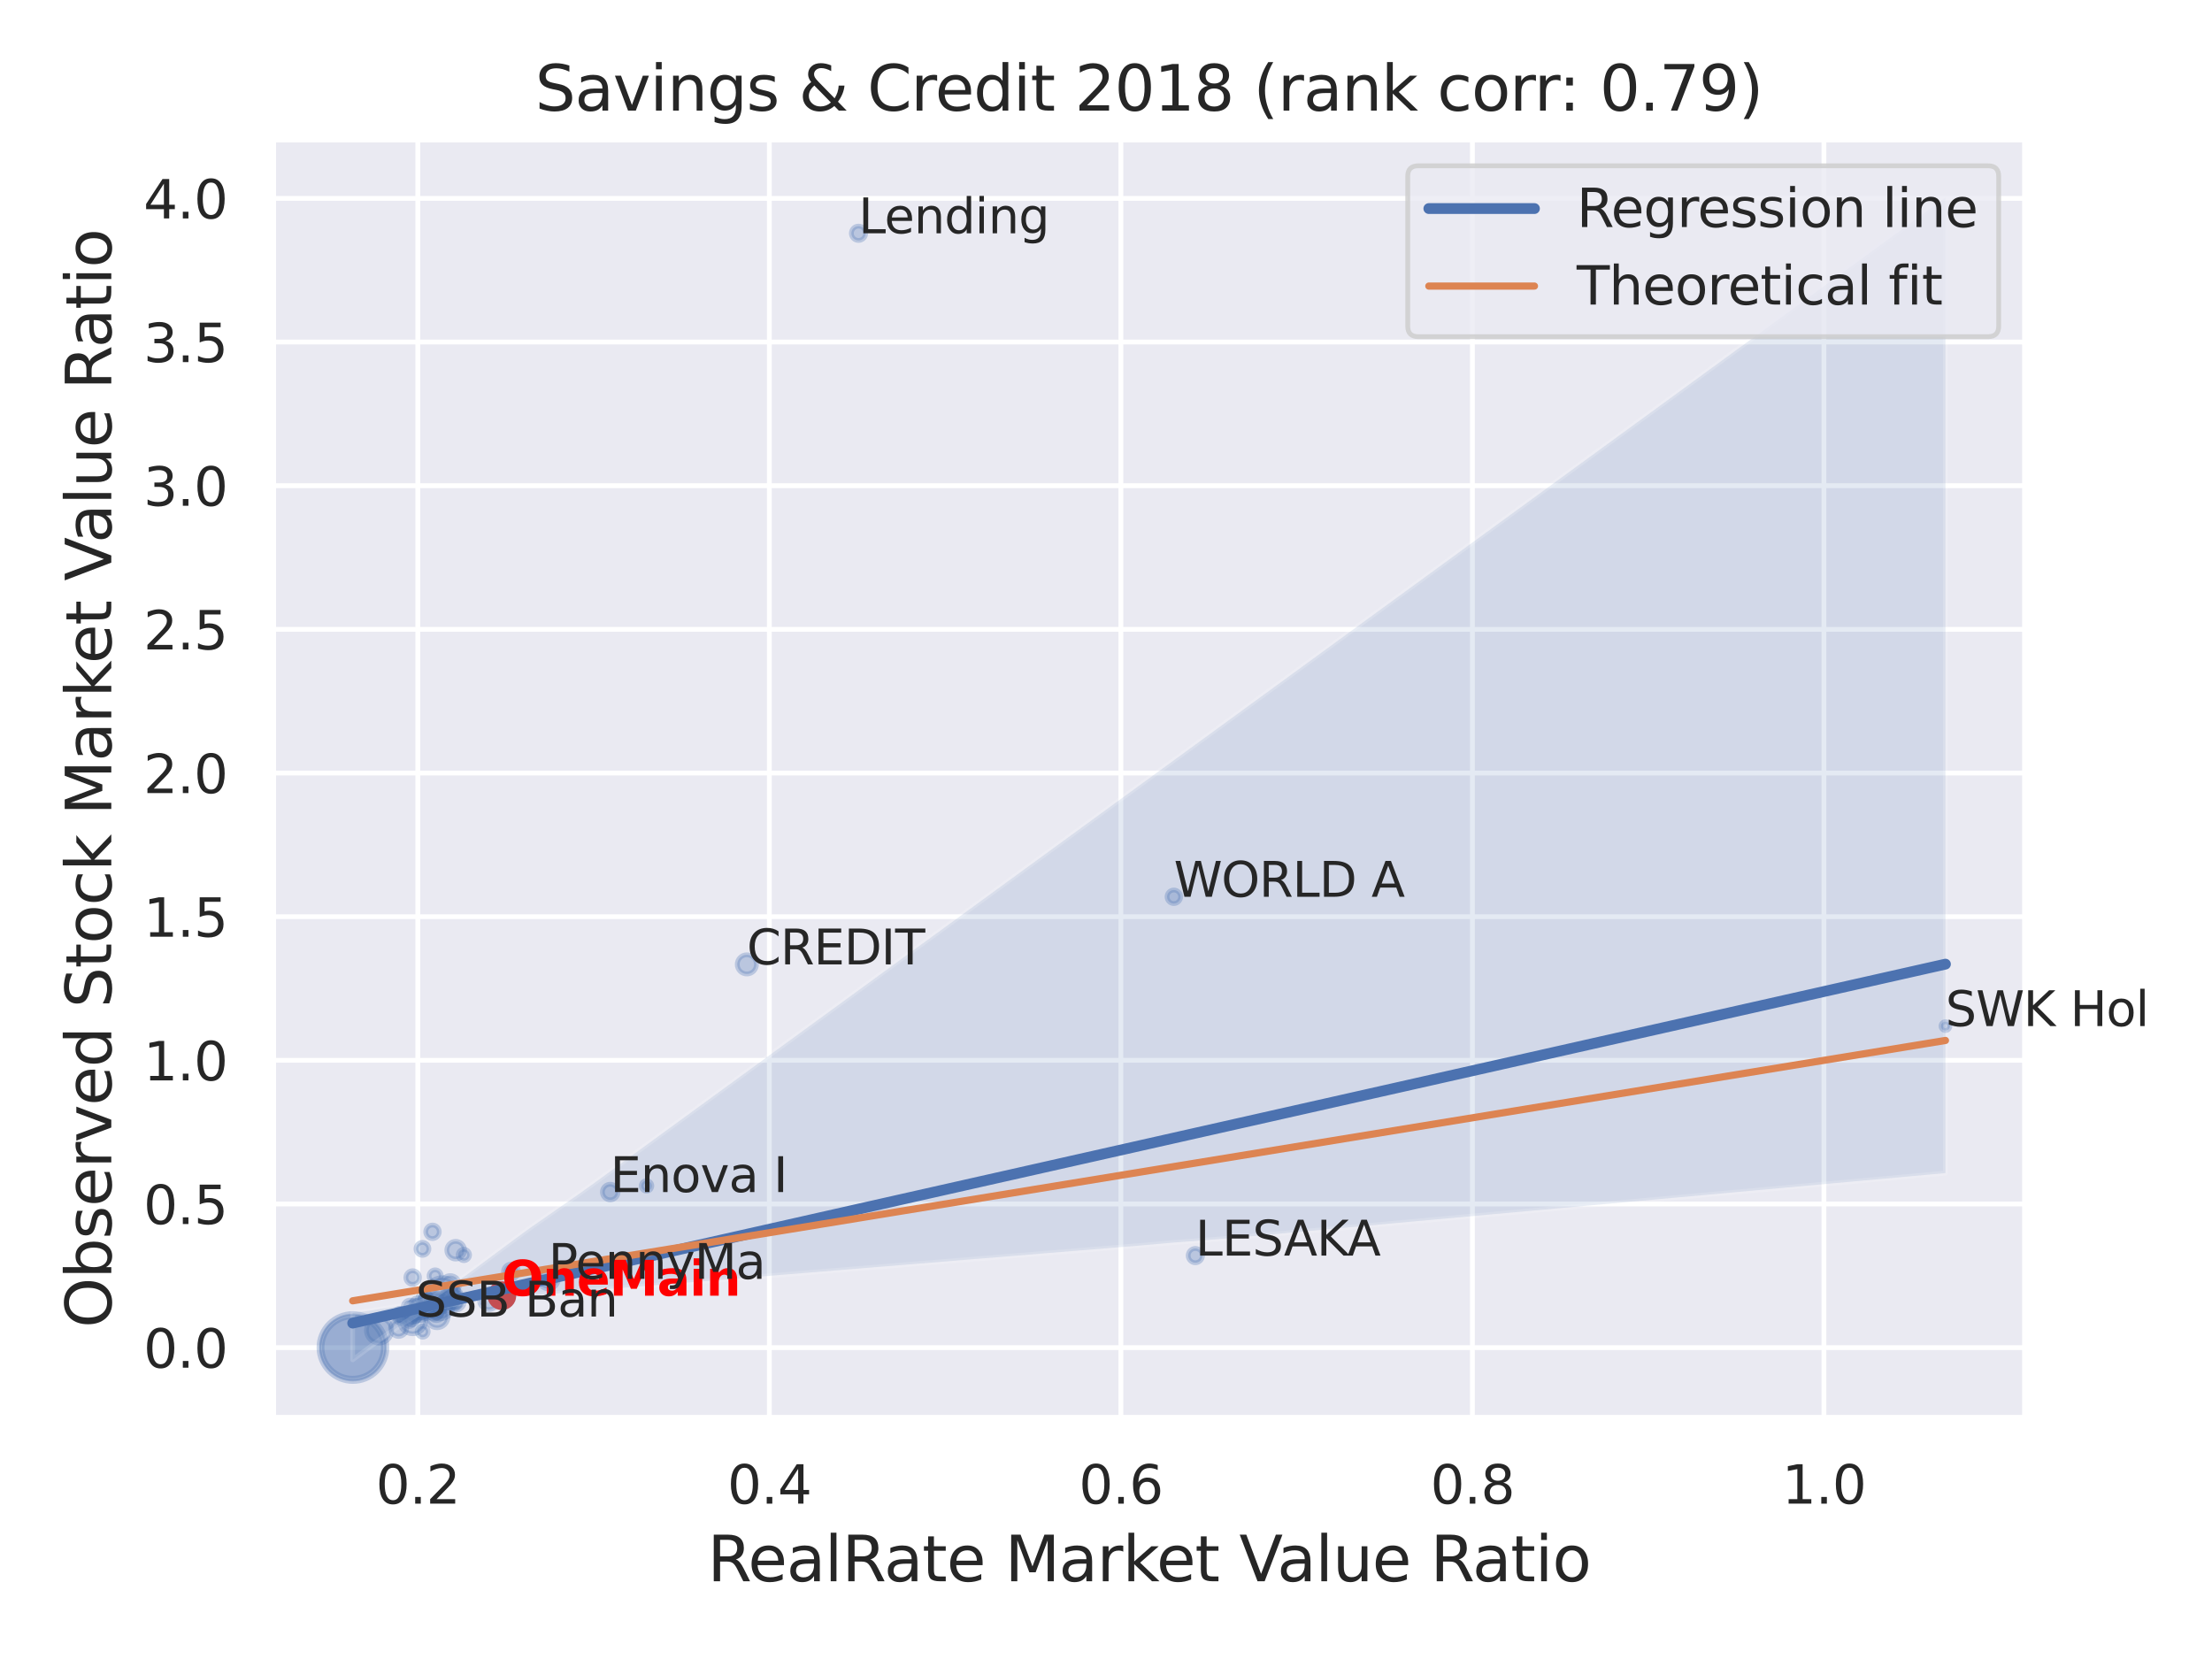 <?xml version="1.0" encoding="utf-8" standalone="no"?>
<!DOCTYPE svg PUBLIC "-//W3C//DTD SVG 1.1//EN"
  "http://www.w3.org/Graphics/SVG/1.1/DTD/svg11.dtd">
<svg xmlns:xlink="http://www.w3.org/1999/xlink" width="460.8pt" height="345.6pt" viewBox="0 0 460.8 345.6" xmlns="http://www.w3.org/2000/svg" version="1.1">
 <defs>
  <style type="text/css">*{stroke-linejoin: round; stroke-linecap: butt}</style>
 </defs>
 <g id="figure_1">
  <g id="patch_1">
   <path d="M 0 345.6 
L 460.8 345.6 
L 460.8 0 
L 0 0 
z
" style="fill: #ffffff"/>
  </g>
  <g id="axes_1">
   <g id="patch_2">
    <path d="M 56.88 295.38 
L 421.863 295.38 
L 421.863 29.04 
L 56.88 29.04 
z
" style="fill: #eaeaf2"/>
   </g>
   <g id="matplotlib.axis_1">
    <g id="xtick_1">
     <g id="line2d_1">
      <path d="M 87.037 295.38 
L 87.037 29.04 
" clip-path="url(#pf297eaa3cb)" style="fill: none; stroke: #ffffff; stroke-linecap: round"/>
     </g>
     <g id="text_1">
      <!-- 0.2 -->
      <g style="fill: #262626" transform="translate(78.29 313.238) scale(0.11 -0.11)">
       <defs>
        <path id="DejaVuSans-30" d="M 2034 4250 
Q 1547 4250 1301 3770 
Q 1056 3291 1056 2328 
Q 1056 1369 1301 889 
Q 1547 409 2034 409 
Q 2525 409 2770 889 
Q 3016 1369 3016 2328 
Q 3016 3291 2770 3770 
Q 2525 4250 2034 4250 
z
M 2034 4750 
Q 2819 4750 3233 4129 
Q 3647 3509 3647 2328 
Q 3647 1150 3233 529 
Q 2819 -91 2034 -91 
Q 1250 -91 836 529 
Q 422 1150 422 2328 
Q 422 3509 836 4129 
Q 1250 4750 2034 4750 
z
" transform="scale(0.016)"/>
        <path id="DejaVuSans-2e" d="M 684 794 
L 1344 794 
L 1344 0 
L 684 0 
L 684 794 
z
" transform="scale(0.016)"/>
        <path id="DejaVuSans-32" d="M 1228 531 
L 3431 531 
L 3431 0 
L 469 0 
L 469 531 
Q 828 903 1448 1529 
Q 2069 2156 2228 2338 
Q 2531 2678 2651 2914 
Q 2772 3150 2772 3378 
Q 2772 3750 2511 3984 
Q 2250 4219 1831 4219 
Q 1534 4219 1204 4116 
Q 875 4013 500 3803 
L 500 4441 
Q 881 4594 1212 4672 
Q 1544 4750 1819 4750 
Q 2544 4750 2975 4387 
Q 3406 4025 3406 3419 
Q 3406 3131 3298 2873 
Q 3191 2616 2906 2266 
Q 2828 2175 2409 1742 
Q 1991 1309 1228 531 
z
" transform="scale(0.016)"/>
       </defs>
       <use xlink:href="#DejaVuSans-30"/>
       <use xlink:href="#DejaVuSans-2e" x="63.623"/>
       <use xlink:href="#DejaVuSans-32" x="95.41"/>
      </g>
     </g>
    </g>
    <g id="xtick_2">
     <g id="line2d_2">
      <path d="M 160.266 295.38 
L 160.266 29.04 
" clip-path="url(#pf297eaa3cb)" style="fill: none; stroke: #ffffff; stroke-linecap: round"/>
     </g>
     <g id="text_2">
      <!-- 0.4 -->
      <g style="fill: #262626" transform="translate(151.519 313.238) scale(0.11 -0.11)">
       <defs>
        <path id="DejaVuSans-34" d="M 2419 4116 
L 825 1625 
L 2419 1625 
L 2419 4116 
z
M 2253 4666 
L 3047 4666 
L 3047 1625 
L 3713 1625 
L 3713 1100 
L 3047 1100 
L 3047 0 
L 2419 0 
L 2419 1100 
L 313 1100 
L 313 1709 
L 2253 4666 
z
" transform="scale(0.016)"/>
       </defs>
       <use xlink:href="#DejaVuSans-30"/>
       <use xlink:href="#DejaVuSans-2e" x="63.623"/>
       <use xlink:href="#DejaVuSans-34" x="95.41"/>
      </g>
     </g>
    </g>
    <g id="xtick_3">
     <g id="line2d_3">
      <path d="M 233.495 295.38 
L 233.495 29.04 
" clip-path="url(#pf297eaa3cb)" style="fill: none; stroke: #ffffff; stroke-linecap: round"/>
     </g>
     <g id="text_3">
      <!-- 0.6 -->
      <g style="fill: #262626" transform="translate(224.748 313.238) scale(0.11 -0.11)">
       <defs>
        <path id="DejaVuSans-36" d="M 2113 2584 
Q 1688 2584 1439 2293 
Q 1191 2003 1191 1497 
Q 1191 994 1439 701 
Q 1688 409 2113 409 
Q 2538 409 2786 701 
Q 3034 994 3034 1497 
Q 3034 2003 2786 2293 
Q 2538 2584 2113 2584 
z
M 3366 4563 
L 3366 3988 
Q 3128 4100 2886 4159 
Q 2644 4219 2406 4219 
Q 1781 4219 1451 3797 
Q 1122 3375 1075 2522 
Q 1259 2794 1537 2939 
Q 1816 3084 2150 3084 
Q 2853 3084 3261 2657 
Q 3669 2231 3669 1497 
Q 3669 778 3244 343 
Q 2819 -91 2113 -91 
Q 1303 -91 875 529 
Q 447 1150 447 2328 
Q 447 3434 972 4092 
Q 1497 4750 2381 4750 
Q 2619 4750 2861 4703 
Q 3103 4656 3366 4563 
z
" transform="scale(0.016)"/>
       </defs>
       <use xlink:href="#DejaVuSans-30"/>
       <use xlink:href="#DejaVuSans-2e" x="63.623"/>
       <use xlink:href="#DejaVuSans-36" x="95.41"/>
      </g>
     </g>
    </g>
    <g id="xtick_4">
     <g id="line2d_4">
      <path d="M 306.724 295.38 
L 306.724 29.04 
" clip-path="url(#pf297eaa3cb)" style="fill: none; stroke: #ffffff; stroke-linecap: round"/>
     </g>
     <g id="text_4">
      <!-- 0.8 -->
      <g style="fill: #262626" transform="translate(297.977 313.238) scale(0.11 -0.11)">
       <defs>
        <path id="DejaVuSans-38" d="M 2034 2216 
Q 1584 2216 1326 1975 
Q 1069 1734 1069 1313 
Q 1069 891 1326 650 
Q 1584 409 2034 409 
Q 2484 409 2743 651 
Q 3003 894 3003 1313 
Q 3003 1734 2745 1975 
Q 2488 2216 2034 2216 
z
M 1403 2484 
Q 997 2584 770 2862 
Q 544 3141 544 3541 
Q 544 4100 942 4425 
Q 1341 4750 2034 4750 
Q 2731 4750 3128 4425 
Q 3525 4100 3525 3541 
Q 3525 3141 3298 2862 
Q 3072 2584 2669 2484 
Q 3125 2378 3379 2068 
Q 3634 1759 3634 1313 
Q 3634 634 3220 271 
Q 2806 -91 2034 -91 
Q 1263 -91 848 271 
Q 434 634 434 1313 
Q 434 1759 690 2068 
Q 947 2378 1403 2484 
z
M 1172 3481 
Q 1172 3119 1398 2916 
Q 1625 2713 2034 2713 
Q 2441 2713 2670 2916 
Q 2900 3119 2900 3481 
Q 2900 3844 2670 4047 
Q 2441 4250 2034 4250 
Q 1625 4250 1398 4047 
Q 1172 3844 1172 3481 
z
" transform="scale(0.016)"/>
       </defs>
       <use xlink:href="#DejaVuSans-30"/>
       <use xlink:href="#DejaVuSans-2e" x="63.623"/>
       <use xlink:href="#DejaVuSans-38" x="95.41"/>
      </g>
     </g>
    </g>
    <g id="xtick_5">
     <g id="line2d_5">
      <path d="M 379.952 295.38 
L 379.952 29.04 
" clip-path="url(#pf297eaa3cb)" style="fill: none; stroke: #ffffff; stroke-linecap: round"/>
     </g>
     <g id="text_5">
      <!-- 1.0 -->
      <g style="fill: #262626" transform="translate(371.206 313.238) scale(0.11 -0.11)">
       <defs>
        <path id="DejaVuSans-31" d="M 794 531 
L 1825 531 
L 1825 4091 
L 703 3866 
L 703 4441 
L 1819 4666 
L 2450 4666 
L 2450 531 
L 3481 531 
L 3481 0 
L 794 0 
L 794 531 
z
" transform="scale(0.016)"/>
       </defs>
       <use xlink:href="#DejaVuSans-31"/>
       <use xlink:href="#DejaVuSans-2e" x="63.623"/>
       <use xlink:href="#DejaVuSans-30" x="95.41"/>
      </g>
     </g>
    </g>
    <g id="text_6">
     <!-- RealRate Market Value Ratio -->
     <g style="fill: #262626" transform="translate(147.385 329.404) scale(0.13 -0.13)">
      <defs>
       <path id="DejaVuSans-52" d="M 2841 2188 
Q 3044 2119 3236 1894 
Q 3428 1669 3622 1275 
L 4263 0 
L 3584 0 
L 2988 1197 
Q 2756 1666 2539 1819 
Q 2322 1972 1947 1972 
L 1259 1972 
L 1259 0 
L 628 0 
L 628 4666 
L 2053 4666 
Q 2853 4666 3247 4331 
Q 3641 3997 3641 3322 
Q 3641 2881 3436 2590 
Q 3231 2300 2841 2188 
z
M 1259 4147 
L 1259 2491 
L 2053 2491 
Q 2509 2491 2742 2702 
Q 2975 2913 2975 3322 
Q 2975 3731 2742 3939 
Q 2509 4147 2053 4147 
L 1259 4147 
z
" transform="scale(0.016)"/>
       <path id="DejaVuSans-65" d="M 3597 1894 
L 3597 1613 
L 953 1613 
Q 991 1019 1311 708 
Q 1631 397 2203 397 
Q 2534 397 2845 478 
Q 3156 559 3463 722 
L 3463 178 
Q 3153 47 2828 -22 
Q 2503 -91 2169 -91 
Q 1331 -91 842 396 
Q 353 884 353 1716 
Q 353 2575 817 3079 
Q 1281 3584 2069 3584 
Q 2775 3584 3186 3129 
Q 3597 2675 3597 1894 
z
M 3022 2063 
Q 3016 2534 2758 2815 
Q 2500 3097 2075 3097 
Q 1594 3097 1305 2825 
Q 1016 2553 972 2059 
L 3022 2063 
z
" transform="scale(0.016)"/>
       <path id="DejaVuSans-61" d="M 2194 1759 
Q 1497 1759 1228 1600 
Q 959 1441 959 1056 
Q 959 750 1161 570 
Q 1363 391 1709 391 
Q 2188 391 2477 730 
Q 2766 1069 2766 1631 
L 2766 1759 
L 2194 1759 
z
M 3341 1997 
L 3341 0 
L 2766 0 
L 2766 531 
Q 2569 213 2275 61 
Q 1981 -91 1556 -91 
Q 1019 -91 701 211 
Q 384 513 384 1019 
Q 384 1609 779 1909 
Q 1175 2209 1959 2209 
L 2766 2209 
L 2766 2266 
Q 2766 2663 2505 2880 
Q 2244 3097 1772 3097 
Q 1472 3097 1187 3025 
Q 903 2953 641 2809 
L 641 3341 
Q 956 3463 1253 3523 
Q 1550 3584 1831 3584 
Q 2591 3584 2966 3190 
Q 3341 2797 3341 1997 
z
" transform="scale(0.016)"/>
       <path id="DejaVuSans-6c" d="M 603 4863 
L 1178 4863 
L 1178 0 
L 603 0 
L 603 4863 
z
" transform="scale(0.016)"/>
       <path id="DejaVuSans-74" d="M 1172 4494 
L 1172 3500 
L 2356 3500 
L 2356 3053 
L 1172 3053 
L 1172 1153 
Q 1172 725 1289 603 
Q 1406 481 1766 481 
L 2356 481 
L 2356 0 
L 1766 0 
Q 1100 0 847 248 
Q 594 497 594 1153 
L 594 3053 
L 172 3053 
L 172 3500 
L 594 3500 
L 594 4494 
L 1172 4494 
z
" transform="scale(0.016)"/>
       <path id="DejaVuSans-20" transform="scale(0.016)"/>
       <path id="DejaVuSans-4d" d="M 628 4666 
L 1569 4666 
L 2759 1491 
L 3956 4666 
L 4897 4666 
L 4897 0 
L 4281 0 
L 4281 4097 
L 3078 897 
L 2444 897 
L 1241 4097 
L 1241 0 
L 628 0 
L 628 4666 
z
" transform="scale(0.016)"/>
       <path id="DejaVuSans-72" d="M 2631 2963 
Q 2534 3019 2420 3045 
Q 2306 3072 2169 3072 
Q 1681 3072 1420 2755 
Q 1159 2438 1159 1844 
L 1159 0 
L 581 0 
L 581 3500 
L 1159 3500 
L 1159 2956 
Q 1341 3275 1631 3429 
Q 1922 3584 2338 3584 
Q 2397 3584 2469 3576 
Q 2541 3569 2628 3553 
L 2631 2963 
z
" transform="scale(0.016)"/>
       <path id="DejaVuSans-6b" d="M 581 4863 
L 1159 4863 
L 1159 1991 
L 2875 3500 
L 3609 3500 
L 1753 1863 
L 3688 0 
L 2938 0 
L 1159 1709 
L 1159 0 
L 581 0 
L 581 4863 
z
" transform="scale(0.016)"/>
       <path id="DejaVuSans-56" d="M 1831 0 
L 50 4666 
L 709 4666 
L 2188 738 
L 3669 4666 
L 4325 4666 
L 2547 0 
L 1831 0 
z
" transform="scale(0.016)"/>
       <path id="DejaVuSans-75" d="M 544 1381 
L 544 3500 
L 1119 3500 
L 1119 1403 
Q 1119 906 1312 657 
Q 1506 409 1894 409 
Q 2359 409 2629 706 
Q 2900 1003 2900 1516 
L 2900 3500 
L 3475 3500 
L 3475 0 
L 2900 0 
L 2900 538 
Q 2691 219 2414 64 
Q 2138 -91 1772 -91 
Q 1169 -91 856 284 
Q 544 659 544 1381 
z
M 1991 3584 
L 1991 3584 
z
" transform="scale(0.016)"/>
       <path id="DejaVuSans-69" d="M 603 3500 
L 1178 3500 
L 1178 0 
L 603 0 
L 603 3500 
z
M 603 4863 
L 1178 4863 
L 1178 4134 
L 603 4134 
L 603 4863 
z
" transform="scale(0.016)"/>
       <path id="DejaVuSans-6f" d="M 1959 3097 
Q 1497 3097 1228 2736 
Q 959 2375 959 1747 
Q 959 1119 1226 758 
Q 1494 397 1959 397 
Q 2419 397 2687 759 
Q 2956 1122 2956 1747 
Q 2956 2369 2687 2733 
Q 2419 3097 1959 3097 
z
M 1959 3584 
Q 2709 3584 3137 3096 
Q 3566 2609 3566 1747 
Q 3566 888 3137 398 
Q 2709 -91 1959 -91 
Q 1206 -91 779 398 
Q 353 888 353 1747 
Q 353 2609 779 3096 
Q 1206 3584 1959 3584 
z
" transform="scale(0.016)"/>
      </defs>
      <use xlink:href="#DejaVuSans-52"/>
      <use xlink:href="#DejaVuSans-65" x="64.982"/>
      <use xlink:href="#DejaVuSans-61" x="126.506"/>
      <use xlink:href="#DejaVuSans-6c" x="187.785"/>
      <use xlink:href="#DejaVuSans-52" x="215.568"/>
      <use xlink:href="#DejaVuSans-61" x="282.801"/>
      <use xlink:href="#DejaVuSans-74" x="344.08"/>
      <use xlink:href="#DejaVuSans-65" x="383.289"/>
      <use xlink:href="#DejaVuSans-20" x="444.812"/>
      <use xlink:href="#DejaVuSans-4d" x="476.6"/>
      <use xlink:href="#DejaVuSans-61" x="562.879"/>
      <use xlink:href="#DejaVuSans-72" x="624.158"/>
      <use xlink:href="#DejaVuSans-6b" x="665.271"/>
      <use xlink:href="#DejaVuSans-65" x="719.557"/>
      <use xlink:href="#DejaVuSans-74" x="781.08"/>
      <use xlink:href="#DejaVuSans-20" x="820.289"/>
      <use xlink:href="#DejaVuSans-56" x="852.076"/>
      <use xlink:href="#DejaVuSans-61" x="912.734"/>
      <use xlink:href="#DejaVuSans-6c" x="974.014"/>
      <use xlink:href="#DejaVuSans-75" x="1001.797"/>
      <use xlink:href="#DejaVuSans-65" x="1065.176"/>
      <use xlink:href="#DejaVuSans-20" x="1126.699"/>
      <use xlink:href="#DejaVuSans-52" x="1158.486"/>
      <use xlink:href="#DejaVuSans-61" x="1225.719"/>
      <use xlink:href="#DejaVuSans-74" x="1286.998"/>
      <use xlink:href="#DejaVuSans-69" x="1326.207"/>
      <use xlink:href="#DejaVuSans-6f" x="1353.99"/>
     </g>
    </g>
   </g>
   <g id="matplotlib.axis_2">
    <g id="ytick_1">
     <g id="line2d_6">
      <path d="M 56.88 280.736 
L 421.863 280.736 
" clip-path="url(#pf297eaa3cb)" style="fill: none; stroke: #ffffff; stroke-linecap: round"/>
     </g>
     <g id="text_7">
      <!-- 0.0 -->
      <g style="fill: #262626" transform="translate(29.887 284.915) scale(0.11 -0.11)">
       <use xlink:href="#DejaVuSans-30"/>
       <use xlink:href="#DejaVuSans-2e" x="63.623"/>
       <use xlink:href="#DejaVuSans-30" x="95.41"/>
      </g>
     </g>
    </g>
    <g id="ytick_2">
     <g id="line2d_7">
      <path d="M 56.88 250.81 
L 421.863 250.81 
" clip-path="url(#pf297eaa3cb)" style="fill: none; stroke: #ffffff; stroke-linecap: round"/>
     </g>
     <g id="text_8">
      <!-- 0.5 -->
      <g style="fill: #262626" transform="translate(29.887 254.989) scale(0.11 -0.11)">
       <defs>
        <path id="DejaVuSans-35" d="M 691 4666 
L 3169 4666 
L 3169 4134 
L 1269 4134 
L 1269 2991 
Q 1406 3038 1543 3061 
Q 1681 3084 1819 3084 
Q 2600 3084 3056 2656 
Q 3513 2228 3513 1497 
Q 3513 744 3044 326 
Q 2575 -91 1722 -91 
Q 1428 -91 1123 -41 
Q 819 9 494 109 
L 494 744 
Q 775 591 1075 516 
Q 1375 441 1709 441 
Q 2250 441 2565 725 
Q 2881 1009 2881 1497 
Q 2881 1984 2565 2268 
Q 2250 2553 1709 2553 
Q 1456 2553 1204 2497 
Q 953 2441 691 2322 
L 691 4666 
z
" transform="scale(0.016)"/>
       </defs>
       <use xlink:href="#DejaVuSans-30"/>
       <use xlink:href="#DejaVuSans-2e" x="63.623"/>
       <use xlink:href="#DejaVuSans-35" x="95.41"/>
      </g>
     </g>
    </g>
    <g id="ytick_3">
     <g id="line2d_8">
      <path d="M 56.88 220.884 
L 421.863 220.884 
" clip-path="url(#pf297eaa3cb)" style="fill: none; stroke: #ffffff; stroke-linecap: round"/>
     </g>
     <g id="text_9">
      <!-- 1.0 -->
      <g style="fill: #262626" transform="translate(29.887 225.063) scale(0.11 -0.11)">
       <use xlink:href="#DejaVuSans-31"/>
       <use xlink:href="#DejaVuSans-2e" x="63.623"/>
       <use xlink:href="#DejaVuSans-30" x="95.41"/>
      </g>
     </g>
    </g>
    <g id="ytick_4">
     <g id="line2d_9">
      <path d="M 56.88 190.958 
L 421.863 190.958 
" clip-path="url(#pf297eaa3cb)" style="fill: none; stroke: #ffffff; stroke-linecap: round"/>
     </g>
     <g id="text_10">
      <!-- 1.5 -->
      <g style="fill: #262626" transform="translate(29.887 195.137) scale(0.11 -0.11)">
       <use xlink:href="#DejaVuSans-31"/>
       <use xlink:href="#DejaVuSans-2e" x="63.623"/>
       <use xlink:href="#DejaVuSans-35" x="95.41"/>
      </g>
     </g>
    </g>
    <g id="ytick_5">
     <g id="line2d_10">
      <path d="M 56.88 161.032 
L 421.863 161.032 
" clip-path="url(#pf297eaa3cb)" style="fill: none; stroke: #ffffff; stroke-linecap: round"/>
     </g>
     <g id="text_11">
      <!-- 2.0 -->
      <g style="fill: #262626" transform="translate(29.887 165.211) scale(0.11 -0.11)">
       <use xlink:href="#DejaVuSans-32"/>
       <use xlink:href="#DejaVuSans-2e" x="63.623"/>
       <use xlink:href="#DejaVuSans-30" x="95.41"/>
      </g>
     </g>
    </g>
    <g id="ytick_6">
     <g id="line2d_11">
      <path d="M 56.88 131.106 
L 421.863 131.106 
" clip-path="url(#pf297eaa3cb)" style="fill: none; stroke: #ffffff; stroke-linecap: round"/>
     </g>
     <g id="text_12">
      <!-- 2.5 -->
      <g style="fill: #262626" transform="translate(29.887 135.285) scale(0.11 -0.11)">
       <use xlink:href="#DejaVuSans-32"/>
       <use xlink:href="#DejaVuSans-2e" x="63.623"/>
       <use xlink:href="#DejaVuSans-35" x="95.41"/>
      </g>
     </g>
    </g>
    <g id="ytick_7">
     <g id="line2d_12">
      <path d="M 56.88 101.18 
L 421.863 101.18 
" clip-path="url(#pf297eaa3cb)" style="fill: none; stroke: #ffffff; stroke-linecap: round"/>
     </g>
     <g id="text_13">
      <!-- 3.0 -->
      <g style="fill: #262626" transform="translate(29.887 105.359) scale(0.11 -0.11)">
       <defs>
        <path id="DejaVuSans-33" d="M 2597 2516 
Q 3050 2419 3304 2112 
Q 3559 1806 3559 1356 
Q 3559 666 3084 287 
Q 2609 -91 1734 -91 
Q 1441 -91 1130 -33 
Q 819 25 488 141 
L 488 750 
Q 750 597 1062 519 
Q 1375 441 1716 441 
Q 2309 441 2620 675 
Q 2931 909 2931 1356 
Q 2931 1769 2642 2001 
Q 2353 2234 1838 2234 
L 1294 2234 
L 1294 2753 
L 1863 2753 
Q 2328 2753 2575 2939 
Q 2822 3125 2822 3475 
Q 2822 3834 2567 4026 
Q 2313 4219 1838 4219 
Q 1578 4219 1281 4162 
Q 984 4106 628 3988 
L 628 4550 
Q 988 4650 1302 4700 
Q 1616 4750 1894 4750 
Q 2613 4750 3031 4423 
Q 3450 4097 3450 3541 
Q 3450 3153 3228 2886 
Q 3006 2619 2597 2516 
z
" transform="scale(0.016)"/>
       </defs>
       <use xlink:href="#DejaVuSans-33"/>
       <use xlink:href="#DejaVuSans-2e" x="63.623"/>
       <use xlink:href="#DejaVuSans-30" x="95.41"/>
      </g>
     </g>
    </g>
    <g id="ytick_8">
     <g id="line2d_13">
      <path d="M 56.88 71.253 
L 421.863 71.253 
" clip-path="url(#pf297eaa3cb)" style="fill: none; stroke: #ffffff; stroke-linecap: round"/>
     </g>
     <g id="text_14">
      <!-- 3.5 -->
      <g style="fill: #262626" transform="translate(29.887 75.433) scale(0.11 -0.11)">
       <use xlink:href="#DejaVuSans-33"/>
       <use xlink:href="#DejaVuSans-2e" x="63.623"/>
       <use xlink:href="#DejaVuSans-35" x="95.41"/>
      </g>
     </g>
    </g>
    <g id="ytick_9">
     <g id="line2d_14">
      <path d="M 56.88 41.327 
L 421.863 41.327 
" clip-path="url(#pf297eaa3cb)" style="fill: none; stroke: #ffffff; stroke-linecap: round"/>
     </g>
     <g id="text_15">
      <!-- 4.0 -->
      <g style="fill: #262626" transform="translate(29.887 45.506) scale(0.11 -0.11)">
       <use xlink:href="#DejaVuSans-34"/>
       <use xlink:href="#DejaVuSans-2e" x="63.623"/>
       <use xlink:href="#DejaVuSans-30" x="95.41"/>
      </g>
     </g>
    </g>
    <g id="text_16">
     <!-- Observed Stock Market Value Ratio -->
     <g style="fill: #262626" transform="translate(23.183 276.612) rotate(-90) scale(0.13 -0.13)">
      <defs>
       <path id="DejaVuSans-4f" d="M 2522 4238 
Q 1834 4238 1429 3725 
Q 1025 3213 1025 2328 
Q 1025 1447 1429 934 
Q 1834 422 2522 422 
Q 3209 422 3611 934 
Q 4013 1447 4013 2328 
Q 4013 3213 3611 3725 
Q 3209 4238 2522 4238 
z
M 2522 4750 
Q 3503 4750 4090 4092 
Q 4678 3434 4678 2328 
Q 4678 1225 4090 567 
Q 3503 -91 2522 -91 
Q 1538 -91 948 565 
Q 359 1222 359 2328 
Q 359 3434 948 4092 
Q 1538 4750 2522 4750 
z
" transform="scale(0.016)"/>
       <path id="DejaVuSans-62" d="M 3116 1747 
Q 3116 2381 2855 2742 
Q 2594 3103 2138 3103 
Q 1681 3103 1420 2742 
Q 1159 2381 1159 1747 
Q 1159 1113 1420 752 
Q 1681 391 2138 391 
Q 2594 391 2855 752 
Q 3116 1113 3116 1747 
z
M 1159 2969 
Q 1341 3281 1617 3432 
Q 1894 3584 2278 3584 
Q 2916 3584 3314 3078 
Q 3713 2572 3713 1747 
Q 3713 922 3314 415 
Q 2916 -91 2278 -91 
Q 1894 -91 1617 61 
Q 1341 213 1159 525 
L 1159 0 
L 581 0 
L 581 4863 
L 1159 4863 
L 1159 2969 
z
" transform="scale(0.016)"/>
       <path id="DejaVuSans-73" d="M 2834 3397 
L 2834 2853 
Q 2591 2978 2328 3040 
Q 2066 3103 1784 3103 
Q 1356 3103 1142 2972 
Q 928 2841 928 2578 
Q 928 2378 1081 2264 
Q 1234 2150 1697 2047 
L 1894 2003 
Q 2506 1872 2764 1633 
Q 3022 1394 3022 966 
Q 3022 478 2636 193 
Q 2250 -91 1575 -91 
Q 1294 -91 989 -36 
Q 684 19 347 128 
L 347 722 
Q 666 556 975 473 
Q 1284 391 1588 391 
Q 1994 391 2212 530 
Q 2431 669 2431 922 
Q 2431 1156 2273 1281 
Q 2116 1406 1581 1522 
L 1381 1569 
Q 847 1681 609 1914 
Q 372 2147 372 2553 
Q 372 3047 722 3315 
Q 1072 3584 1716 3584 
Q 2034 3584 2315 3537 
Q 2597 3491 2834 3397 
z
" transform="scale(0.016)"/>
       <path id="DejaVuSans-76" d="M 191 3500 
L 800 3500 
L 1894 563 
L 2988 3500 
L 3597 3500 
L 2284 0 
L 1503 0 
L 191 3500 
z
" transform="scale(0.016)"/>
       <path id="DejaVuSans-64" d="M 2906 2969 
L 2906 4863 
L 3481 4863 
L 3481 0 
L 2906 0 
L 2906 525 
Q 2725 213 2448 61 
Q 2172 -91 1784 -91 
Q 1150 -91 751 415 
Q 353 922 353 1747 
Q 353 2572 751 3078 
Q 1150 3584 1784 3584 
Q 2172 3584 2448 3432 
Q 2725 3281 2906 2969 
z
M 947 1747 
Q 947 1113 1208 752 
Q 1469 391 1925 391 
Q 2381 391 2643 752 
Q 2906 1113 2906 1747 
Q 2906 2381 2643 2742 
Q 2381 3103 1925 3103 
Q 1469 3103 1208 2742 
Q 947 2381 947 1747 
z
" transform="scale(0.016)"/>
       <path id="DejaVuSans-53" d="M 3425 4513 
L 3425 3897 
Q 3066 4069 2747 4153 
Q 2428 4238 2131 4238 
Q 1616 4238 1336 4038 
Q 1056 3838 1056 3469 
Q 1056 3159 1242 3001 
Q 1428 2844 1947 2747 
L 2328 2669 
Q 3034 2534 3370 2195 
Q 3706 1856 3706 1288 
Q 3706 609 3251 259 
Q 2797 -91 1919 -91 
Q 1588 -91 1214 -16 
Q 841 59 441 206 
L 441 856 
Q 825 641 1194 531 
Q 1563 422 1919 422 
Q 2459 422 2753 634 
Q 3047 847 3047 1241 
Q 3047 1584 2836 1778 
Q 2625 1972 2144 2069 
L 1759 2144 
Q 1053 2284 737 2584 
Q 422 2884 422 3419 
Q 422 4038 858 4394 
Q 1294 4750 2059 4750 
Q 2388 4750 2728 4690 
Q 3069 4631 3425 4513 
z
" transform="scale(0.016)"/>
       <path id="DejaVuSans-63" d="M 3122 3366 
L 3122 2828 
Q 2878 2963 2633 3030 
Q 2388 3097 2138 3097 
Q 1578 3097 1268 2742 
Q 959 2388 959 1747 
Q 959 1106 1268 751 
Q 1578 397 2138 397 
Q 2388 397 2633 464 
Q 2878 531 3122 666 
L 3122 134 
Q 2881 22 2623 -34 
Q 2366 -91 2075 -91 
Q 1284 -91 818 406 
Q 353 903 353 1747 
Q 353 2603 823 3093 
Q 1294 3584 2113 3584 
Q 2378 3584 2631 3529 
Q 2884 3475 3122 3366 
z
" transform="scale(0.016)"/>
      </defs>
      <use xlink:href="#DejaVuSans-4f"/>
      <use xlink:href="#DejaVuSans-62" x="78.711"/>
      <use xlink:href="#DejaVuSans-73" x="142.188"/>
      <use xlink:href="#DejaVuSans-65" x="194.287"/>
      <use xlink:href="#DejaVuSans-72" x="255.811"/>
      <use xlink:href="#DejaVuSans-76" x="296.924"/>
      <use xlink:href="#DejaVuSans-65" x="356.104"/>
      <use xlink:href="#DejaVuSans-64" x="417.627"/>
      <use xlink:href="#DejaVuSans-20" x="481.104"/>
      <use xlink:href="#DejaVuSans-53" x="512.891"/>
      <use xlink:href="#DejaVuSans-74" x="576.367"/>
      <use xlink:href="#DejaVuSans-6f" x="615.576"/>
      <use xlink:href="#DejaVuSans-63" x="676.758"/>
      <use xlink:href="#DejaVuSans-6b" x="731.738"/>
      <use xlink:href="#DejaVuSans-20" x="789.648"/>
      <use xlink:href="#DejaVuSans-4d" x="821.436"/>
      <use xlink:href="#DejaVuSans-61" x="907.715"/>
      <use xlink:href="#DejaVuSans-72" x="968.994"/>
      <use xlink:href="#DejaVuSans-6b" x="1010.107"/>
      <use xlink:href="#DejaVuSans-65" x="1064.393"/>
      <use xlink:href="#DejaVuSans-74" x="1125.916"/>
      <use xlink:href="#DejaVuSans-20" x="1165.125"/>
      <use xlink:href="#DejaVuSans-56" x="1196.912"/>
      <use xlink:href="#DejaVuSans-61" x="1257.57"/>
      <use xlink:href="#DejaVuSans-6c" x="1318.85"/>
      <use xlink:href="#DejaVuSans-75" x="1346.633"/>
      <use xlink:href="#DejaVuSans-65" x="1410.012"/>
      <use xlink:href="#DejaVuSans-20" x="1471.535"/>
      <use xlink:href="#DejaVuSans-52" x="1503.322"/>
      <use xlink:href="#DejaVuSans-61" x="1570.555"/>
      <use xlink:href="#DejaVuSans-74" x="1631.834"/>
      <use xlink:href="#DejaVuSans-69" x="1671.043"/>
      <use xlink:href="#DejaVuSans-6f" x="1698.826"/>
     </g>
    </g>
   </g>
   <g id="PathCollection_1">
    <path d="M 244.533 188.229 
C 244.907 188.229 245.267 188.08 245.532 187.815 
C 245.797 187.55 245.946 187.19 245.946 186.815 
C 245.946 186.44 245.797 186.081 245.532 185.816 
C 245.267 185.551 244.907 185.402 244.533 185.402 
C 244.158 185.402 243.798 185.551 243.533 185.816 
C 243.268 186.081 243.119 186.44 243.119 186.815 
C 243.119 187.19 243.268 187.55 243.533 187.815 
C 243.798 188.08 244.158 188.229 244.533 188.229 
z
" clip-path="url(#pf297eaa3cb)" style="fill: #4c72b0; fill-opacity: 0.3; stroke: #4c72b0; stroke-opacity: 0.3"/>
    <path d="M 73.521 287.785 
C 75.396 287.785 77.195 287.04 78.521 285.714 
C 79.847 284.388 80.592 282.589 80.592 280.714 
C 80.592 278.838 79.847 277.04 78.521 275.714 
C 77.195 274.388 75.396 273.643 73.521 273.643 
C 71.645 273.643 69.847 274.388 68.521 275.714 
C 67.195 277.04 66.45 278.838 66.45 280.714 
C 66.45 282.589 67.195 284.388 68.521 285.714 
C 69.847 287.04 71.645 287.785 73.521 287.785 
z
" clip-path="url(#pf297eaa3cb)" style="fill: #4c72b0; fill-opacity: 0.3; stroke: #4c72b0; stroke-opacity: 0.3"/>
    <path d="M 90.098 258.019 
C 90.472 258.019 90.831 257.87 91.096 257.606 
C 91.36 257.341 91.509 256.983 91.509 256.608 
C 91.509 256.234 91.36 255.876 91.096 255.611 
C 90.831 255.346 90.472 255.198 90.098 255.198 
C 89.724 255.198 89.365 255.346 89.101 255.611 
C 88.836 255.876 88.688 256.234 88.688 256.608 
C 88.688 256.983 88.836 257.341 89.101 257.606 
C 89.365 257.87 89.724 258.019 90.098 258.019 
z
" clip-path="url(#pf297eaa3cb)" style="fill: #4c72b0; fill-opacity: 0.3; stroke: #4c72b0; stroke-opacity: 0.3"/>
    <path d="M 87.581 275.067 
C 87.992 275.067 88.386 274.904 88.677 274.613 
C 88.968 274.323 89.131 273.928 89.131 273.517 
C 89.131 273.106 88.968 272.712 88.677 272.421 
C 88.386 272.131 87.992 271.968 87.581 271.968 
C 87.17 271.968 86.776 272.131 86.485 272.421 
C 86.195 272.712 86.031 273.106 86.031 273.517 
C 86.031 273.928 86.195 274.323 86.485 274.613 
C 86.776 274.904 87.17 275.067 87.581 275.067 
z
" clip-path="url(#pf297eaa3cb)" style="fill: #4c72b0; fill-opacity: 0.3; stroke: #4c72b0; stroke-opacity: 0.3"/>
    <path d="M 155.583 202.902 
C 156.114 202.902 156.623 202.691 156.999 202.316 
C 157.374 201.94 157.585 201.431 157.585 200.9 
C 157.585 200.369 157.374 199.86 156.999 199.484 
C 156.623 199.109 156.114 198.898 155.583 198.898 
C 155.052 198.898 154.543 199.109 154.167 199.484 
C 153.792 199.86 153.581 200.369 153.581 200.9 
C 153.581 201.431 153.792 201.94 154.167 202.316 
C 154.543 202.691 155.052 202.902 155.583 202.902 
z
" clip-path="url(#pf297eaa3cb)" style="fill: #4c72b0; fill-opacity: 0.3; stroke: #4c72b0; stroke-opacity: 0.3"/>
    <path d="M 88.518 272.291 
C 88.932 272.291 89.33 272.126 89.623 271.833 
C 89.916 271.54 90.08 271.143 90.08 270.728 
C 90.08 270.314 89.916 269.917 89.623 269.624 
C 89.33 269.33 88.932 269.166 88.518 269.166 
C 88.103 269.166 87.706 269.33 87.413 269.624 
C 87.12 269.917 86.955 270.314 86.955 270.728 
C 86.955 271.143 87.12 271.54 87.413 271.833 
C 87.706 272.126 88.103 272.291 88.518 272.291 
z
" clip-path="url(#pf297eaa3cb)" style="fill: #4c72b0; fill-opacity: 0.3; stroke: #4c72b0; stroke-opacity: 0.3"/>
    <path d="M 85.411 273.64 
C 85.783 273.64 86.14 273.492 86.403 273.229 
C 86.666 272.966 86.813 272.61 86.813 272.237 
C 86.813 271.865 86.666 271.509 86.403 271.246 
C 86.14 270.982 85.783 270.835 85.411 270.835 
C 85.039 270.835 84.682 270.982 84.419 271.246 
C 84.156 271.509 84.008 271.865 84.008 272.237 
C 84.008 272.61 84.156 272.966 84.419 273.229 
C 84.682 273.492 85.039 273.64 85.411 273.64 
z
" clip-path="url(#pf297eaa3cb)" style="fill: #4c72b0; fill-opacity: 0.3; stroke: #4c72b0; stroke-opacity: 0.3"/>
    <path d="M 90.548 273.617 
C 90.889 273.617 91.216 273.481 91.457 273.24 
C 91.697 273 91.833 272.673 91.833 272.332 
C 91.833 271.992 91.697 271.665 91.457 271.424 
C 91.216 271.183 90.889 271.048 90.548 271.048 
C 90.208 271.048 89.881 271.183 89.64 271.424 
C 89.399 271.665 89.264 271.992 89.264 272.332 
C 89.264 272.673 89.399 273 89.64 273.24 
C 89.881 273.481 90.208 273.617 90.548 273.617 
z
" clip-path="url(#pf297eaa3cb)" style="fill: #4c72b0; fill-opacity: 0.3; stroke: #4c72b0; stroke-opacity: 0.3"/>
    <path d="M 134.686 248.139 
C 134.979 248.139 135.259 248.023 135.465 247.816 
C 135.672 247.61 135.788 247.33 135.788 247.038 
C 135.788 246.745 135.672 246.465 135.465 246.259 
C 135.259 246.052 134.979 245.936 134.686 245.936 
C 134.394 245.936 134.114 246.052 133.908 246.259 
C 133.701 246.465 133.585 246.745 133.585 247.038 
C 133.585 247.33 133.701 247.61 133.908 247.816 
C 134.114 248.023 134.394 248.139 134.686 248.139 
z
" clip-path="url(#pf297eaa3cb)" style="fill: #4c72b0; fill-opacity: 0.3; stroke: #4c72b0; stroke-opacity: 0.3"/>
    <path d="M 88.046 278.561 
C 88.352 278.561 88.645 278.439 88.862 278.222 
C 89.078 278.006 89.2 277.712 89.2 277.406 
C 89.2 277.1 89.078 276.807 88.862 276.59 
C 88.645 276.374 88.352 276.252 88.046 276.252 
C 87.739 276.252 87.446 276.374 87.229 276.59 
C 87.013 276.807 86.891 277.1 86.891 277.406 
C 86.891 277.712 87.013 278.006 87.229 278.222 
C 87.446 278.439 87.739 278.561 88.046 278.561 
z
" clip-path="url(#pf297eaa3cb)" style="fill: #4c72b0; fill-opacity: 0.3; stroke: #4c72b0; stroke-opacity: 0.3"/>
    <path d="M 73.47 287.107 
C 75.165 287.107 76.791 286.433 77.99 285.235 
C 79.188 284.036 79.862 282.41 79.862 280.715 
C 79.862 279.02 79.188 277.394 77.99 276.196 
C 76.791 274.997 75.165 274.324 73.47 274.324 
C 71.775 274.324 70.149 274.997 68.951 276.196 
C 67.752 277.394 67.079 279.02 67.079 280.715 
C 67.079 282.41 67.752 284.036 68.951 285.235 
C 70.149 286.433 71.775 287.107 73.47 287.107 
z
" clip-path="url(#pf297eaa3cb)" style="fill: #4c72b0; fill-opacity: 0.3; stroke: #4c72b0; stroke-opacity: 0.3"/>
    <path d="M 91.746 274.73 
C 92.45 274.73 93.124 274.451 93.622 273.953 
C 94.119 273.456 94.399 272.781 94.399 272.078 
C 94.399 271.374 94.119 270.699 93.622 270.202 
C 93.124 269.704 92.45 269.425 91.746 269.425 
C 91.043 269.425 90.368 269.704 89.87 270.202 
C 89.373 270.699 89.093 271.374 89.093 272.078 
C 89.093 272.781 89.373 273.456 89.87 273.953 
C 90.368 274.451 91.043 274.73 91.746 274.73 
z
" clip-path="url(#pf297eaa3cb)" style="fill: #4c72b0; fill-opacity: 0.3; stroke: #4c72b0; stroke-opacity: 0.3"/>
    <path d="M 86.993 273.187 
C 87.369 273.187 87.729 273.038 87.995 272.772 
C 88.261 272.506 88.41 272.146 88.41 271.77 
C 88.41 271.394 88.261 271.034 87.995 270.768 
C 87.729 270.503 87.369 270.353 86.993 270.353 
C 86.618 270.353 86.257 270.503 85.991 270.768 
C 85.726 271.034 85.576 271.394 85.576 271.77 
C 85.576 272.146 85.726 272.506 85.991 272.772 
C 86.257 273.038 86.618 273.187 86.993 273.187 
z
" clip-path="url(#pf297eaa3cb)" style="fill: #4c72b0; fill-opacity: 0.3; stroke: #4c72b0; stroke-opacity: 0.3"/>
    <path d="M 249.014 263.052 
C 249.409 263.052 249.788 262.895 250.067 262.616 
C 250.346 262.337 250.503 261.958 250.503 261.563 
C 250.503 261.168 250.346 260.789 250.067 260.509 
C 249.788 260.23 249.409 260.073 249.014 260.073 
C 248.619 260.073 248.24 260.23 247.961 260.509 
C 247.681 260.789 247.524 261.168 247.524 261.563 
C 247.524 261.958 247.681 262.337 247.961 262.616 
C 248.24 262.895 248.619 263.052 249.014 263.052 
z
" clip-path="url(#pf297eaa3cb)" style="fill: #4c72b0; fill-opacity: 0.3; stroke: #4c72b0; stroke-opacity: 0.3"/>
    <path d="M 93.798 269.558 
C 94.305 269.558 94.792 269.356 95.151 268.997 
C 95.51 268.638 95.712 268.152 95.712 267.644 
C 95.712 267.136 95.51 266.65 95.151 266.291 
C 94.792 265.932 94.305 265.73 93.798 265.73 
C 93.29 265.73 92.803 265.932 92.445 266.291 
C 92.086 266.65 91.884 267.136 91.884 267.644 
C 91.884 268.152 92.086 268.638 92.445 268.997 
C 92.803 269.356 93.29 269.558 93.798 269.558 
z
" clip-path="url(#pf297eaa3cb)" style="fill: #4c72b0; fill-opacity: 0.3; stroke: #4c72b0; stroke-opacity: 0.3"/>
    <path d="M 90.869 273.428 
C 91.415 273.428 91.939 273.211 92.325 272.825 
C 92.711 272.439 92.928 271.916 92.928 271.37 
C 92.928 270.824 92.711 270.301 92.325 269.915 
C 91.939 269.529 91.415 269.312 90.869 269.312 
C 90.324 269.312 89.8 269.529 89.414 269.915 
C 89.028 270.301 88.811 270.824 88.811 271.37 
C 88.811 271.916 89.028 272.439 89.414 272.825 
C 89.8 273.211 90.324 273.428 90.869 273.428 
z
" clip-path="url(#pf297eaa3cb)" style="fill: #4c72b0; fill-opacity: 0.3; stroke: #4c72b0; stroke-opacity: 0.3"/>
    <path d="M 88.863 272.049 
C 89.211 272.049 89.546 271.911 89.792 271.664 
C 90.038 271.418 90.177 271.084 90.177 270.736 
C 90.177 270.387 90.038 270.053 89.792 269.807 
C 89.546 269.561 89.211 269.422 88.863 269.422 
C 88.515 269.422 88.181 269.561 87.934 269.807 
C 87.688 270.053 87.55 270.387 87.55 270.736 
C 87.55 271.084 87.688 271.418 87.934 271.664 
C 88.181 271.911 88.515 272.049 88.863 272.049 
z
" clip-path="url(#pf297eaa3cb)" style="fill: #4c72b0; fill-opacity: 0.3; stroke: #4c72b0; stroke-opacity: 0.3"/>
    <path d="M 85.963 267.55 
C 86.34 267.55 86.701 267.401 86.967 267.135 
C 87.233 266.869 87.382 266.508 87.382 266.131 
C 87.382 265.755 87.233 265.394 86.967 265.128 
C 86.701 264.862 86.34 264.713 85.963 264.713 
C 85.587 264.713 85.226 264.862 84.96 265.128 
C 84.694 265.394 84.544 265.755 84.544 266.131 
C 84.544 266.508 84.694 266.869 84.96 267.135 
C 85.226 267.401 85.587 267.55 85.963 267.55 
z
" clip-path="url(#pf297eaa3cb)" style="fill: #4c72b0; fill-opacity: 0.3; stroke: #4c72b0; stroke-opacity: 0.3"/>
    <path d="M 101.842 272.796 
C 102.36 272.796 102.857 272.59 103.223 272.224 
C 103.589 271.858 103.795 271.361 103.795 270.844 
C 103.795 270.326 103.589 269.829 103.223 269.463 
C 102.857 269.097 102.36 268.891 101.842 268.891 
C 101.324 268.891 100.828 269.097 100.461 269.463 
C 100.095 269.829 99.89 270.326 99.89 270.844 
C 99.89 271.361 100.095 271.858 100.461 272.224 
C 100.828 272.59 101.324 272.796 101.842 272.796 
z
" clip-path="url(#pf297eaa3cb)" style="fill: #4c72b0; fill-opacity: 0.3; stroke: #4c72b0; stroke-opacity: 0.3"/>
    <path d="M 405.273 214.677 
C 405.518 214.677 405.754 214.58 405.927 214.406 
C 406.101 214.233 406.199 213.997 406.199 213.751 
C 406.199 213.506 406.101 213.27 405.927 213.097 
C 405.754 212.923 405.518 212.825 405.273 212.825 
C 405.027 212.825 404.791 212.923 404.618 213.097 
C 404.444 213.27 404.347 213.506 404.347 213.751 
C 404.347 213.997 404.444 214.233 404.618 214.406 
C 404.791 214.58 405.027 214.677 405.273 214.677 
z
" clip-path="url(#pf297eaa3cb)" style="fill: #4c72b0; fill-opacity: 0.3; stroke: #4c72b0; stroke-opacity: 0.3"/>
    <path d="M 91.047 276.593 
C 91.65 276.593 92.229 276.353 92.656 275.926 
C 93.083 275.499 93.323 274.92 93.323 274.316 
C 93.323 273.712 93.083 273.133 92.656 272.706 
C 92.229 272.279 91.65 272.04 91.047 272.04 
C 90.443 272.04 89.864 272.279 89.437 272.706 
C 89.01 273.133 88.77 273.712 88.77 274.316 
C 88.77 274.92 89.01 275.499 89.437 275.926 
C 89.864 276.353 90.443 276.593 91.047 276.593 
z
" clip-path="url(#pf297eaa3cb)" style="fill: #4c72b0; fill-opacity: 0.3; stroke: #4c72b0; stroke-opacity: 0.3"/>
    <path d="M 86.161 275.427 
C 86.543 275.427 86.91 275.276 87.18 275.005 
C 87.451 274.735 87.602 274.369 87.602 273.986 
C 87.602 273.604 87.451 273.238 87.18 272.967 
C 86.91 272.697 86.543 272.545 86.161 272.545 
C 85.779 272.545 85.413 272.697 85.142 272.967 
C 84.872 273.238 84.72 273.604 84.72 273.986 
C 84.72 274.369 84.872 274.735 85.142 275.005 
C 85.413 275.276 85.779 275.427 86.161 275.427 
z
" clip-path="url(#pf297eaa3cb)" style="fill: #4c72b0; fill-opacity: 0.3; stroke: #4c72b0; stroke-opacity: 0.3"/>
    <path d="M 88.671 274.669 
C 89.095 274.669 89.501 274.501 89.8 274.201 
C 90.1 273.902 90.268 273.496 90.268 273.072 
C 90.268 272.649 90.1 272.242 89.8 271.943 
C 89.501 271.643 89.095 271.475 88.671 271.475 
C 88.248 271.475 87.842 271.643 87.542 271.943 
C 87.243 272.242 87.074 272.649 87.074 273.072 
C 87.074 273.496 87.243 273.902 87.542 274.201 
C 87.842 274.501 88.248 274.669 88.671 274.669 
z
" clip-path="url(#pf297eaa3cb)" style="fill: #4c72b0; fill-opacity: 0.3; stroke: #4c72b0; stroke-opacity: 0.3"/>
    <path d="M 94.423 272.813 
C 94.821 272.813 95.203 272.655 95.485 272.373 
C 95.767 272.092 95.925 271.709 95.925 271.311 
C 95.925 270.913 95.767 270.53 95.485 270.249 
C 95.203 269.967 94.821 269.809 94.423 269.809 
C 94.024 269.809 93.642 269.967 93.36 270.249 
C 93.079 270.53 92.92 270.913 92.92 271.311 
C 92.92 271.709 93.079 272.092 93.36 272.373 
C 93.642 272.655 94.024 272.813 94.423 272.813 
z
" clip-path="url(#pf297eaa3cb)" style="fill: #4c72b0; fill-opacity: 0.3; stroke: #4c72b0; stroke-opacity: 0.3"/>
    <path d="M 86.437 273.574 
C 86.789 273.574 87.128 273.434 87.377 273.184 
C 87.626 272.935 87.766 272.597 87.766 272.245 
C 87.766 271.892 87.626 271.554 87.377 271.305 
C 87.128 271.056 86.789 270.916 86.437 270.916 
C 86.085 270.916 85.746 271.056 85.497 271.305 
C 85.248 271.554 85.108 271.892 85.108 272.245 
C 85.108 272.597 85.248 272.935 85.497 273.184 
C 85.746 273.434 86.085 273.574 86.437 273.574 
z
" clip-path="url(#pf297eaa3cb)" style="fill: #4c72b0; fill-opacity: 0.3; stroke: #4c72b0; stroke-opacity: 0.3"/>
    <path d="M 94.091 272.513 
C 94.664 272.513 95.214 272.285 95.619 271.88 
C 96.024 271.475 96.252 270.925 96.252 270.352 
C 96.252 269.779 96.024 269.229 95.619 268.824 
C 95.214 268.419 94.664 268.191 94.091 268.191 
C 93.518 268.191 92.969 268.419 92.563 268.824 
C 92.158 269.229 91.93 269.779 91.93 270.352 
C 91.93 270.925 92.158 271.475 92.563 271.88 
C 92.969 272.285 93.518 272.513 94.091 272.513 
z
" clip-path="url(#pf297eaa3cb)" style="fill: #4c72b0; fill-opacity: 0.3; stroke: #4c72b0; stroke-opacity: 0.3"/>
    <path d="M 83.036 278.4 
C 83.482 278.4 83.909 278.223 84.224 277.908 
C 84.539 277.593 84.716 277.165 84.716 276.72 
C 84.716 276.275 84.539 275.847 84.224 275.532 
C 83.909 275.217 83.482 275.041 83.036 275.041 
C 82.591 275.041 82.164 275.217 81.849 275.532 
C 81.534 275.847 81.357 276.275 81.357 276.72 
C 81.357 277.165 81.534 277.593 81.849 277.908 
C 82.164 278.223 82.591 278.4 83.036 278.4 
z
" clip-path="url(#pf297eaa3cb)" style="fill: #4c72b0; fill-opacity: 0.3; stroke: #4c72b0; stroke-opacity: 0.3"/>
    <path d="M 78.965 279.795 
C 79.664 279.795 80.334 279.518 80.829 279.023 
C 81.323 278.529 81.601 277.859 81.601 277.16 
C 81.601 276.461 81.323 275.79 80.829 275.296 
C 80.334 274.802 79.664 274.524 78.965 274.524 
C 78.266 274.524 77.596 274.802 77.101 275.296 
C 76.607 275.79 76.329 276.461 76.329 277.16 
C 76.329 277.859 76.607 278.529 77.101 279.023 
C 77.596 279.518 78.266 279.795 78.965 279.795 
z
" clip-path="url(#pf297eaa3cb)" style="fill: #4c72b0; fill-opacity: 0.3; stroke: #4c72b0; stroke-opacity: 0.3"/>
    <path d="M 90.785 272.531 
C 91.186 272.531 91.572 272.372 91.856 272.088 
C 92.14 271.804 92.3 271.418 92.3 271.016 
C 92.3 270.614 92.14 270.229 91.856 269.945 
C 91.572 269.661 91.186 269.501 90.785 269.501 
C 90.383 269.501 89.997 269.661 89.713 269.945 
C 89.429 270.229 89.269 270.614 89.269 271.016 
C 89.269 271.418 89.429 271.804 89.713 272.088 
C 89.997 272.372 90.383 272.531 90.785 272.531 
z
" clip-path="url(#pf297eaa3cb)" style="fill: #4c72b0; fill-opacity: 0.3; stroke: #4c72b0; stroke-opacity: 0.3"/>
    <path d="M 83.325 275.049 
C 83.658 275.049 83.977 274.917 84.212 274.682 
C 84.447 274.447 84.579 274.128 84.579 273.795 
C 84.579 273.463 84.447 273.144 84.212 272.908 
C 83.977 272.673 83.658 272.541 83.325 272.541 
C 82.993 272.541 82.674 272.673 82.439 272.908 
C 82.203 273.144 82.071 273.463 82.071 273.795 
C 82.071 274.128 82.203 274.447 82.439 274.682 
C 82.674 274.917 82.993 275.049 83.325 275.049 
z
" clip-path="url(#pf297eaa3cb)" style="fill: #4c72b0; fill-opacity: 0.3; stroke: #4c72b0; stroke-opacity: 0.3"/>
    <path d="M 93.431 271.227 
C 93.753 271.227 94.062 271.099 94.289 270.872 
C 94.516 270.645 94.644 270.336 94.644 270.014 
C 94.644 269.693 94.516 269.384 94.289 269.157 
C 94.062 268.929 93.753 268.802 93.431 268.802 
C 93.11 268.802 92.801 268.929 92.574 269.157 
C 92.346 269.384 92.219 269.693 92.219 270.014 
C 92.219 270.336 92.346 270.645 92.574 270.872 
C 92.801 271.099 93.11 271.227 93.431 271.227 
z
" clip-path="url(#pf297eaa3cb)" style="fill: #4c72b0; fill-opacity: 0.3; stroke: #4c72b0; stroke-opacity: 0.3"/>
    <path d="M 91.296 274.005 
C 91.658 274.005 92.005 273.861 92.26 273.605 
C 92.516 273.35 92.66 273.003 92.66 272.641 
C 92.66 272.28 92.516 271.933 92.26 271.677 
C 92.005 271.422 91.658 271.278 91.296 271.278 
C 90.935 271.278 90.588 271.422 90.332 271.677 
C 90.077 271.933 89.933 272.28 89.933 272.641 
C 89.933 273.003 90.077 273.35 90.332 273.605 
C 90.588 273.861 90.935 274.005 91.296 274.005 
z
" clip-path="url(#pf297eaa3cb)" style="fill: #4c72b0; fill-opacity: 0.3; stroke: #4c72b0; stroke-opacity: 0.3"/>
    <path d="M 85.659 276.006 
C 86.071 276.006 86.466 275.842 86.757 275.551 
C 87.049 275.26 87.212 274.864 87.212 274.453 
C 87.212 274.041 87.049 273.645 86.757 273.354 
C 86.466 273.063 86.071 272.899 85.659 272.899 
C 85.247 272.899 84.852 273.063 84.561 273.354 
C 84.269 273.645 84.106 274.041 84.106 274.453 
C 84.106 274.864 84.269 275.26 84.561 275.551 
C 84.852 275.842 85.247 276.006 85.659 276.006 
z
" clip-path="url(#pf297eaa3cb)" style="fill: #4c72b0; fill-opacity: 0.3; stroke: #4c72b0; stroke-opacity: 0.3"/>
    <path d="M 85.302 276.323 
C 85.584 276.323 85.854 276.211 86.053 276.012 
C 86.252 275.813 86.364 275.543 86.364 275.261 
C 86.364 274.98 86.252 274.71 86.053 274.511 
C 85.854 274.312 85.584 274.2 85.302 274.2 
C 85.021 274.2 84.751 274.312 84.552 274.511 
C 84.353 274.71 84.241 274.98 84.241 275.261 
C 84.241 275.543 84.353 275.813 84.552 276.012 
C 84.751 276.211 85.021 276.323 85.302 276.323 
z
" clip-path="url(#pf297eaa3cb)" style="fill: #4c72b0; fill-opacity: 0.3; stroke: #4c72b0; stroke-opacity: 0.3"/>
    <path d="M 92.104 273.236 
C 93.041 273.236 93.938 272.864 94.6 272.202 
C 95.262 271.54 95.634 270.643 95.634 269.707 
C 95.634 268.77 95.262 267.873 94.6 267.211 
C 93.938 266.549 93.041 266.177 92.104 266.177 
C 91.168 266.177 90.27 266.549 89.609 267.211 
C 88.947 267.873 88.575 268.77 88.575 269.707 
C 88.575 270.643 88.947 271.54 89.609 272.202 
C 90.27 272.864 91.168 273.236 92.104 273.236 
z
" clip-path="url(#pf297eaa3cb)" style="fill: #4c72b0; fill-opacity: 0.3; stroke: #4c72b0; stroke-opacity: 0.3"/>
    <path d="M 83.705 275.749 
C 84.117 275.749 84.512 275.586 84.804 275.294 
C 85.095 275.003 85.259 274.607 85.259 274.195 
C 85.259 273.783 85.095 273.388 84.804 273.097 
C 84.512 272.805 84.117 272.641 83.705 272.641 
C 83.293 272.641 82.898 272.805 82.606 273.097 
C 82.315 273.388 82.151 273.783 82.151 274.195 
C 82.151 274.607 82.315 275.003 82.606 275.294 
C 82.898 275.586 83.293 275.749 83.705 275.749 
z
" clip-path="url(#pf297eaa3cb)" style="fill: #4c72b0; fill-opacity: 0.3; stroke: #4c72b0; stroke-opacity: 0.3"/>
    <path d="M 94.922 262.286 
C 95.411 262.286 95.881 262.091 96.227 261.745 
C 96.573 261.399 96.767 260.93 96.767 260.441 
C 96.767 259.952 96.573 259.482 96.227 259.136 
C 95.881 258.79 95.411 258.596 94.922 258.596 
C 94.433 258.596 93.964 258.79 93.618 259.136 
C 93.272 259.482 93.077 259.952 93.077 260.441 
C 93.077 260.93 93.272 261.399 93.618 261.745 
C 93.964 262.091 94.433 262.286 94.922 262.286 
z
" clip-path="url(#pf297eaa3cb)" style="fill: #4c72b0; fill-opacity: 0.3; stroke: #4c72b0; stroke-opacity: 0.3"/>
    <path d="M 178.845 50.089 
C 179.241 50.089 179.621 49.932 179.901 49.652 
C 180.181 49.372 180.338 48.992 180.338 48.596 
C 180.338 48.2 180.181 47.82 179.901 47.54 
C 179.621 47.26 179.241 47.103 178.845 47.103 
C 178.449 47.103 178.069 47.26 177.789 47.54 
C 177.509 47.82 177.352 48.2 177.352 48.596 
C 177.352 48.992 177.509 49.372 177.789 49.652 
C 178.069 49.932 178.449 50.089 178.845 50.089 
z
" clip-path="url(#pf297eaa3cb)" style="fill: #4c72b0; fill-opacity: 0.3; stroke: #4c72b0; stroke-opacity: 0.3"/>
    <path d="M 85.383 275.147 
C 85.754 275.147 86.109 275 86.37 274.738 
C 86.632 274.477 86.779 274.121 86.779 273.751 
C 86.779 273.381 86.632 273.026 86.37 272.764 
C 86.109 272.503 85.754 272.356 85.383 272.356 
C 85.013 272.356 84.658 272.503 84.396 272.764 
C 84.135 273.026 83.988 273.381 83.988 273.751 
C 83.988 274.121 84.135 274.477 84.396 274.738 
C 84.658 275 85.013 275.147 85.383 275.147 
z
" clip-path="url(#pf297eaa3cb)" style="fill: #4c72b0; fill-opacity: 0.3; stroke: #4c72b0; stroke-opacity: 0.3"/>
    <path d="M 94.889 272.943 
C 95.377 272.943 95.846 272.749 96.191 272.403 
C 96.536 272.058 96.73 271.59 96.73 271.101 
C 96.73 270.613 96.536 270.144 96.191 269.799 
C 95.846 269.454 95.377 269.26 94.889 269.26 
C 94.4 269.26 93.932 269.454 93.586 269.799 
C 93.241 270.144 93.047 270.613 93.047 271.101 
C 93.047 271.59 93.241 272.058 93.586 272.403 
C 93.932 272.749 94.4 272.943 94.889 272.943 
z
" clip-path="url(#pf297eaa3cb)" style="fill: #4c72b0; fill-opacity: 0.3; stroke: #4c72b0; stroke-opacity: 0.3"/>
    <path d="M 88.514 273.482 
C 88.821 273.482 89.116 273.36 89.333 273.143 
C 89.55 272.926 89.672 272.632 89.672 272.325 
C 89.672 272.018 89.55 271.724 89.333 271.507 
C 89.116 271.29 88.821 271.168 88.514 271.168 
C 88.207 271.168 87.913 271.29 87.696 271.507 
C 87.479 271.724 87.357 272.018 87.357 272.325 
C 87.357 272.632 87.479 272.926 87.696 273.143 
C 87.913 273.36 88.207 273.482 88.514 273.482 
z
" clip-path="url(#pf297eaa3cb)" style="fill: #4c72b0; fill-opacity: 0.3; stroke: #4c72b0; stroke-opacity: 0.3"/>
    <path d="M 96.636 262.614 
C 96.95 262.614 97.251 262.49 97.473 262.268 
C 97.695 262.046 97.819 261.745 97.819 261.431 
C 97.819 261.117 97.695 260.816 97.473 260.594 
C 97.251 260.372 96.95 260.248 96.636 260.248 
C 96.322 260.248 96.021 260.372 95.799 260.594 
C 95.577 260.816 95.453 261.117 95.453 261.431 
C 95.453 261.745 95.577 262.046 95.799 262.268 
C 96.021 262.49 96.322 262.614 96.636 262.614 
z
" clip-path="url(#pf297eaa3cb)" style="fill: #4c72b0; fill-opacity: 0.3; stroke: #4c72b0; stroke-opacity: 0.3"/>
    <path d="M 85.954 277.844 
C 86.686 277.844 87.388 277.554 87.905 277.036 
C 88.422 276.519 88.713 275.817 88.713 275.086 
C 88.713 274.354 88.422 273.652 87.905 273.135 
C 87.388 272.617 86.686 272.327 85.954 272.327 
C 85.223 272.327 84.521 272.617 84.004 273.135 
C 83.486 273.652 83.196 274.354 83.196 275.086 
C 83.196 275.817 83.486 276.519 84.004 277.036 
C 84.521 277.554 85.223 277.844 85.954 277.844 
z
" clip-path="url(#pf297eaa3cb)" style="fill: #4c72b0; fill-opacity: 0.3; stroke: #4c72b0; stroke-opacity: 0.3"/>
    <path d="M 88.683 274.2 
C 89.016 274.2 89.335 274.068 89.571 273.832 
C 89.806 273.597 89.938 273.278 89.938 272.945 
C 89.938 272.612 89.806 272.293 89.571 272.058 
C 89.335 271.823 89.016 271.69 88.683 271.69 
C 88.351 271.69 88.032 271.823 87.796 272.058 
C 87.561 272.293 87.429 272.612 87.429 272.945 
C 87.429 273.278 87.561 273.597 87.796 273.832 
C 88.032 274.068 88.351 274.2 88.683 274.2 
z
" clip-path="url(#pf297eaa3cb)" style="fill: #4c72b0; fill-opacity: 0.3; stroke: #4c72b0; stroke-opacity: 0.3"/>
    <path d="M 88.004 261.507 
C 88.361 261.507 88.704 261.365 88.957 261.112 
C 89.209 260.859 89.351 260.517 89.351 260.159 
C 89.351 259.802 89.209 259.459 88.957 259.207 
C 88.704 258.954 88.361 258.812 88.004 258.812 
C 87.647 258.812 87.304 258.954 87.051 259.207 
C 86.799 259.459 86.657 259.802 86.657 260.159 
C 86.657 260.517 86.799 260.859 87.051 261.112 
C 87.304 261.365 87.647 261.507 88.004 261.507 
z
" clip-path="url(#pf297eaa3cb)" style="fill: #4c72b0; fill-opacity: 0.3; stroke: #4c72b0; stroke-opacity: 0.3"/>
    <path d="M 127.122 249.954 
C 127.554 249.954 127.969 249.783 128.275 249.477 
C 128.581 249.171 128.753 248.756 128.753 248.324 
C 128.753 247.891 128.581 247.476 128.275 247.17 
C 127.969 246.865 127.554 246.693 127.122 246.693 
C 126.689 246.693 126.275 246.865 125.969 247.17 
C 125.663 247.476 125.491 247.891 125.491 248.324 
C 125.491 248.756 125.663 249.171 125.969 249.477 
C 126.275 249.783 126.689 249.954 127.122 249.954 
z
" clip-path="url(#pf297eaa3cb)" style="fill: #4c72b0; fill-opacity: 0.3; stroke: #4c72b0; stroke-opacity: 0.3"/>
    <path d="M 90.511 274.767 
C 90.915 274.767 91.303 274.607 91.589 274.321 
C 91.875 274.035 92.036 273.647 92.036 273.243 
C 92.036 272.838 91.875 272.45 91.589 272.165 
C 91.303 271.879 90.915 271.718 90.511 271.718 
C 90.107 271.718 89.719 271.879 89.433 272.165 
C 89.147 272.45 88.986 272.838 88.986 273.243 
C 88.986 273.647 89.147 274.035 89.433 274.321 
C 89.719 274.607 90.107 274.767 90.511 274.767 
z
" clip-path="url(#pf297eaa3cb)" style="fill: #4c72b0; fill-opacity: 0.3; stroke: #4c72b0; stroke-opacity: 0.3"/>
    <path d="M 90.653 267.073 
C 90.99 267.073 91.314 266.939 91.552 266.701 
C 91.79 266.462 91.924 266.139 91.924 265.802 
C 91.924 265.465 91.79 265.141 91.552 264.903 
C 91.314 264.664 90.99 264.53 90.653 264.53 
C 90.316 264.53 89.992 264.664 89.754 264.903 
C 89.516 265.141 89.382 265.465 89.382 265.802 
C 89.382 266.139 89.516 266.462 89.754 266.701 
C 89.992 266.939 90.316 267.073 90.653 267.073 
z
" clip-path="url(#pf297eaa3cb)" style="fill: #4c72b0; fill-opacity: 0.3; stroke: #4c72b0; stroke-opacity: 0.3"/>
    <path d="M 88.973 273.191 
C 89.435 273.191 89.879 273.007 90.206 272.68 
C 90.533 272.353 90.717 271.909 90.717 271.446 
C 90.717 270.984 90.533 270.54 90.206 270.213 
C 89.879 269.886 89.435 269.702 88.973 269.702 
C 88.51 269.702 88.066 269.886 87.739 270.213 
C 87.412 270.54 87.228 270.984 87.228 271.446 
C 87.228 271.909 87.412 272.353 87.739 272.68 
C 88.066 273.007 88.51 273.191 88.973 273.191 
z
" clip-path="url(#pf297eaa3cb)" style="fill: #4c72b0; fill-opacity: 0.3; stroke: #4c72b0; stroke-opacity: 0.3"/>
    <path d="M 87.654 274.605 
C 87.996 274.605 88.323 274.469 88.565 274.228 
C 88.806 273.986 88.942 273.659 88.942 273.317 
C 88.942 272.976 88.806 272.648 88.565 272.407 
C 88.323 272.165 87.996 272.03 87.654 272.03 
C 87.313 272.03 86.985 272.165 86.744 272.407 
C 86.502 272.648 86.367 272.976 86.367 273.317 
C 86.367 273.659 86.502 273.986 86.744 274.228 
C 86.985 274.469 87.313 274.605 87.654 274.605 
z
" clip-path="url(#pf297eaa3cb)" style="fill: #4c72b0; fill-opacity: 0.3; stroke: #4c72b0; stroke-opacity: 0.3"/>
    <path d="M 91.241 273.636 
C 91.621 273.636 91.986 273.485 92.255 273.216 
C 92.524 272.947 92.676 272.582 92.676 272.201 
C 92.676 271.821 92.524 271.456 92.255 271.187 
C 91.986 270.918 91.621 270.766 91.241 270.766 
C 90.86 270.766 90.495 270.918 90.226 271.187 
C 89.957 271.456 89.806 271.821 89.806 272.201 
C 89.806 272.582 89.957 272.947 90.226 273.216 
C 90.495 273.485 90.86 273.636 91.241 273.636 
z
" clip-path="url(#pf297eaa3cb)" style="fill: #4c72b0; fill-opacity: 0.3; stroke: #4c72b0; stroke-opacity: 0.3"/>
    <path d="M 106.451 266.446 
C 106.862 266.446 107.257 266.283 107.548 265.992 
C 107.839 265.701 108.002 265.306 108.002 264.895 
C 108.002 264.484 107.839 264.089 107.548 263.798 
C 107.257 263.507 106.862 263.344 106.451 263.344 
C 106.039 263.344 105.645 263.507 105.354 263.798 
C 105.063 264.089 104.9 264.484 104.9 264.895 
C 104.9 265.306 105.063 265.701 105.354 265.992 
C 105.645 266.283 106.039 266.446 106.451 266.446 
z
" clip-path="url(#pf297eaa3cb)" style="fill: #4c72b0; fill-opacity: 0.3; stroke: #4c72b0; stroke-opacity: 0.3"/>
    <path d="M 104.543 272.406 
C 105.204 272.406 105.838 272.144 106.305 271.676 
C 106.772 271.209 107.035 270.575 107.035 269.915 
C 107.035 269.254 106.772 268.62 106.305 268.153 
C 105.838 267.686 105.204 267.423 104.543 267.423 
C 103.882 267.423 103.249 267.686 102.781 268.153 
C 102.314 268.62 102.052 269.254 102.052 269.915 
C 102.052 270.575 102.314 271.209 102.781 271.676 
C 103.249 272.144 103.882 272.406 104.543 272.406 
z
" clip-path="url(#pf297eaa3cb)" style="fill: #4c72b0; fill-opacity: 0.3; stroke: #4c72b0; stroke-opacity: 0.3"/>
    <path d="M 88.693 273.855 
C 88.993 273.855 89.281 273.735 89.494 273.523 
C 89.706 273.311 89.825 273.023 89.825 272.722 
C 89.825 272.422 89.706 272.134 89.494 271.921 
C 89.281 271.709 88.993 271.59 88.693 271.59 
C 88.393 271.59 88.104 271.709 87.892 271.921 
C 87.68 272.134 87.56 272.422 87.56 272.722 
C 87.56 273.023 87.68 273.311 87.892 273.523 
C 88.104 273.735 88.393 273.855 88.693 273.855 
z
" clip-path="url(#pf297eaa3cb)" style="fill: #4c72b0; fill-opacity: 0.3; stroke: #4c72b0; stroke-opacity: 0.3"/>
    <path d="M 90.896 275.086 
C 91.359 275.086 91.803 274.903 92.13 274.575 
C 92.457 274.248 92.641 273.804 92.641 273.342 
C 92.641 272.879 92.457 272.435 92.13 272.108 
C 91.803 271.781 91.359 271.597 90.896 271.597 
C 90.434 271.597 89.99 271.781 89.663 272.108 
C 89.335 272.435 89.152 272.879 89.152 273.342 
C 89.152 273.804 89.335 274.248 89.663 274.575 
C 89.99 274.903 90.434 275.086 90.896 275.086 
z
" clip-path="url(#pf297eaa3cb)" style="fill: #4c72b0; fill-opacity: 0.3; stroke: #4c72b0; stroke-opacity: 0.3"/>
    <path d="M 89.218 274.115 
C 89.524 274.115 89.818 273.993 90.034 273.777 
C 90.251 273.56 90.372 273.267 90.372 272.96 
C 90.372 272.654 90.251 272.36 90.034 272.144 
C 89.818 271.927 89.524 271.806 89.218 271.806 
C 88.911 271.806 88.618 271.927 88.401 272.144 
C 88.185 272.36 88.063 272.654 88.063 272.96 
C 88.063 273.267 88.185 273.56 88.401 273.777 
C 88.618 273.993 88.911 274.115 89.218 274.115 
z
" clip-path="url(#pf297eaa3cb)" style="fill: #4c72b0; fill-opacity: 0.3; stroke: #4c72b0; stroke-opacity: 0.3"/>
    <path d="M 86.576 275.246 
C 86.838 275.246 87.089 275.142 87.274 274.957 
C 87.46 274.771 87.564 274.52 87.564 274.258 
C 87.564 273.996 87.46 273.744 87.274 273.559 
C 87.089 273.374 86.838 273.269 86.576 273.269 
C 86.313 273.269 86.062 273.374 85.877 273.559 
C 85.691 273.744 85.587 273.996 85.587 274.258 
C 85.587 274.52 85.691 274.771 85.877 274.957 
C 86.062 275.142 86.313 275.246 86.576 275.246 
z
" clip-path="url(#pf297eaa3cb)" style="fill: #4c72b0; fill-opacity: 0.3; stroke: #4c72b0; stroke-opacity: 0.3"/>
    <path d="M 114.243 268.484 
C 114.795 268.484 115.323 268.265 115.713 267.876 
C 116.103 267.486 116.322 266.957 116.322 266.406 
C 116.322 265.855 116.103 265.326 115.713 264.937 
C 115.323 264.547 114.795 264.328 114.243 264.328 
C 113.692 264.328 113.164 264.547 112.774 264.937 
C 112.384 265.326 112.165 265.855 112.165 266.406 
C 112.165 266.957 112.384 267.486 112.774 267.876 
C 113.164 268.265 113.692 268.484 114.243 268.484 
z
" clip-path="url(#pf297eaa3cb)" style="fill: #4c72b0; fill-opacity: 0.3; stroke: #4c72b0; stroke-opacity: 0.3"/>
   </g>
   <g id="PolyCollection_1">
    <defs>
     <path id="m5c9d389114" d="M 73.47 -72.109 
L 73.47 -62.326 
L 76.822 -64.819 
L 80.173 -67.312 
L 83.525 -69.57 
L 86.876 -71.743 
L 90.228 -73.112 
L 93.579 -73.686 
L 96.931 -74.264 
L 100.282 -74.712 
L 103.634 -75.1 
L 106.986 -75.414 
L 110.337 -75.679 
L 113.689 -75.944 
L 117.04 -76.241 
L 120.392 -76.559 
L 123.743 -76.833 
L 127.095 -77.107 
L 130.446 -77.381 
L 133.798 -77.654 
L 137.149 -77.928 
L 140.501 -78.202 
L 143.852 -78.476 
L 147.204 -78.75 
L 150.556 -79.024 
L 153.907 -79.298 
L 157.259 -79.572 
L 160.61 -79.846 
L 163.962 -80.121 
L 167.313 -80.395 
L 170.665 -80.669 
L 174.016 -80.943 
L 177.368 -81.217 
L 180.719 -81.492 
L 184.071 -81.766 
L 187.422 -82.04 
L 190.774 -82.314 
L 194.126 -82.588 
L 197.477 -82.863 
L 200.829 -83.137 
L 204.18 -83.411 
L 207.532 -83.685 
L 210.883 -83.96 
L 214.235 -84.234 
L 217.586 -84.508 
L 220.938 -84.782 
L 224.289 -85.056 
L 227.641 -85.331 
L 230.993 -85.606 
L 234.344 -85.88 
L 237.696 -86.155 
L 241.047 -86.452 
L 244.399 -86.751 
L 247.75 -87.002 
L 251.102 -87.253 
L 254.453 -87.526 
L 257.805 -87.817 
L 261.156 -88.121 
L 264.508 -88.425 
L 267.859 -88.73 
L 271.211 -89.034 
L 274.563 -89.339 
L 277.914 -89.644 
L 281.266 -89.949 
L 284.617 -90.254 
L 287.969 -90.558 
L 291.32 -90.863 
L 294.672 -91.168 
L 298.023 -91.473 
L 301.375 -91.777 
L 304.726 -92.082 
L 308.078 -92.387 
L 311.429 -92.692 
L 314.781 -92.996 
L 318.133 -93.301 
L 321.484 -93.606 
L 324.836 -93.911 
L 328.187 -94.215 
L 331.539 -94.52 
L 334.89 -94.825 
L 338.242 -95.13 
L 341.593 -95.435 
L 344.945 -95.739 
L 348.296 -96.044 
L 351.648 -96.349 
L 355 -96.654 
L 358.351 -96.958 
L 361.703 -97.263 
L 365.054 -97.568 
L 368.406 -97.873 
L 371.757 -98.177 
L 375.109 -98.482 
L 378.46 -98.787 
L 381.812 -99.092 
L 385.163 -99.396 
L 388.515 -99.701 
L 391.866 -100.006 
L 395.218 -100.311 
L 398.57 -100.615 
L 401.921 -100.92 
L 405.273 -101.225 
L 405.273 -304.454 
L 405.273 -304.454 
L 401.921 -302.009 
L 398.57 -299.565 
L 395.218 -297.12 
L 391.866 -294.676 
L 388.515 -292.231 
L 385.163 -289.787 
L 381.812 -287.342 
L 378.46 -284.898 
L 375.109 -282.453 
L 371.757 -280.009 
L 368.406 -277.564 
L 365.054 -275.12 
L 361.703 -272.675 
L 358.351 -270.231 
L 355 -267.786 
L 351.648 -265.341 
L 348.296 -262.897 
L 344.945 -260.452 
L 341.593 -258.008 
L 338.242 -255.563 
L 334.89 -253.119 
L 331.539 -250.674 
L 328.187 -248.23 
L 324.836 -245.785 
L 321.484 -243.341 
L 318.133 -240.896 
L 314.781 -238.452 
L 311.429 -236.007 
L 308.078 -233.563 
L 304.726 -231.118 
L 301.375 -228.674 
L 298.023 -226.229 
L 294.672 -223.785 
L 291.32 -221.34 
L 287.969 -218.896 
L 284.617 -216.451 
L 281.266 -214.007 
L 277.914 -211.562 
L 274.563 -209.118 
L 271.211 -206.673 
L 267.859 -204.229 
L 264.508 -201.784 
L 261.156 -199.34 
L 257.805 -196.895 
L 254.453 -194.451 
L 251.102 -192.006 
L 247.75 -189.562 
L 244.399 -187.117 
L 241.047 -184.673 
L 237.696 -182.228 
L 234.344 -179.784 
L 230.993 -177.339 
L 227.641 -174.895 
L 224.289 -172.45 
L 220.938 -170.006 
L 217.586 -167.561 
L 214.235 -165.117 
L 210.883 -162.672 
L 207.532 -160.228 
L 204.18 -157.783 
L 200.829 -155.339 
L 197.477 -152.894 
L 194.126 -150.45 
L 190.774 -148.005 
L 187.422 -145.561 
L 184.071 -143.116 
L 180.719 -140.672 
L 177.368 -138.227 
L 174.016 -135.783 
L 170.665 -133.338 
L 167.313 -130.894 
L 163.962 -128.449 
L 160.61 -126.005 
L 157.259 -123.56 
L 153.907 -121.115 
L 150.556 -118.671 
L 147.204 -116.226 
L 143.852 -113.782 
L 140.501 -111.337 
L 137.149 -108.893 
L 133.798 -106.448 
L 130.446 -104.004 
L 127.095 -101.559 
L 123.743 -99.115 
L 120.392 -96.724 
L 117.04 -94.394 
L 113.689 -92.065 
L 110.337 -89.735 
L 106.986 -87.28 
L 103.634 -84.789 
L 100.282 -82.299 
L 96.931 -79.808 
L 93.579 -77.731 
L 90.228 -75.419 
L 86.876 -74.157 
L 83.525 -73.525 
L 80.173 -73.052 
L 76.822 -72.523 
L 73.47 -72.109 
z
" style="stroke: #ffffff; stroke-opacity: 0.15"/>
    </defs>
    <g clip-path="url(#pf297eaa3cb)">
     <use xlink:href="#m5c9d389114" x="0" y="345.6" style="fill: #4c72b0; fill-opacity: 0.15; stroke: #ffffff; stroke-opacity: 0.15"/>
    </g>
   </g>
   <g id="PathCollection_2">
    <defs>
     <path id="me8ff2c22b2" d="M 0 2.491 
C 0.661 2.491 1.295 2.229 1.762 1.762 
C 2.229 1.295 2.491 0.661 2.491 0 
C 2.491 -0.661 2.229 -1.295 1.762 -1.762 
C 1.295 -2.229 0.661 -2.491 0 -2.491 
C -0.661 -2.491 -1.295 -2.229 -1.762 -1.762 
C -2.229 -1.295 -2.491 -0.661 -2.491 0 
C -2.491 0.661 -2.229 1.295 -1.762 1.762 
C -1.295 2.229 -0.661 2.491 0 2.491 
z
" style="stroke: #c44e52"/>
    </defs>
    <g clip-path="url(#pf297eaa3cb)">
     <use xlink:href="#me8ff2c22b2" x="104.543" y="269.915" style="fill: #c44e52; stroke: #c44e52"/>
    </g>
   </g>
   <g id="line2d_15">
    <path d="M 73.47 275.63 
L 76.822 274.875 
L 80.173 274.12 
L 83.525 273.364 
L 86.876 272.609 
L 90.228 271.853 
L 93.579 271.098 
L 96.931 270.343 
L 100.282 269.587 
L 103.634 268.832 
L 106.986 268.077 
L 110.337 267.321 
L 113.689 266.566 
L 117.04 265.81 
L 120.392 265.055 
L 123.743 264.3 
L 127.095 263.544 
L 130.446 262.789 
L 133.798 262.033 
L 137.149 261.278 
L 140.501 260.523 
L 143.852 259.767 
L 147.204 259.012 
L 150.556 258.257 
L 153.907 257.501 
L 157.259 256.746 
L 160.61 255.99 
L 163.962 255.235 
L 167.313 254.48 
L 170.665 253.724 
L 174.016 252.969 
L 177.368 252.214 
L 180.719 251.458 
L 184.071 250.703 
L 187.422 249.947 
L 190.774 249.192 
L 194.126 248.437 
L 197.477 247.681 
L 200.829 246.926 
L 204.18 246.17 
L 207.532 245.415 
L 210.883 244.66 
L 214.235 243.904 
L 217.586 243.149 
L 220.938 242.394 
L 224.289 241.638 
L 227.641 240.883 
L 230.993 240.127 
L 234.344 239.372 
L 237.696 238.617 
L 241.047 237.861 
L 244.399 237.106 
L 247.75 236.35 
L 251.102 235.595 
L 254.453 234.84 
L 257.805 234.084 
L 261.156 233.329 
L 264.508 232.574 
L 267.859 231.818 
L 271.211 231.063 
L 274.563 230.307 
L 277.914 229.552 
L 281.266 228.797 
L 284.617 228.041 
L 287.969 227.286 
L 291.32 226.531 
L 294.672 225.775 
L 298.023 225.02 
L 301.375 224.264 
L 304.726 223.509 
L 308.078 222.754 
L 311.429 221.998 
L 314.781 221.243 
L 318.133 220.487 
L 321.484 219.732 
L 324.836 218.977 
L 328.187 218.221 
L 331.539 217.466 
L 334.89 216.711 
L 338.242 215.955 
L 341.593 215.2 
L 344.945 214.444 
L 348.296 213.689 
L 351.648 212.934 
L 355 212.178 
L 358.351 211.423 
L 361.703 210.667 
L 365.054 209.912 
L 368.406 209.157 
L 371.757 208.401 
L 375.109 207.646 
L 378.46 206.891 
L 381.812 206.135 
L 385.163 205.38 
L 388.515 204.624 
L 391.866 203.869 
L 395.218 203.114 
L 398.57 202.358 
L 401.921 201.603 
L 405.273 200.848 
" clip-path="url(#pf297eaa3cb)" style="fill: none; stroke: #4c72b0; stroke-width: 2.25; stroke-linecap: round"/>
   </g>
   <g id="line2d_16">
    <path d="M 244.533 243.02 
L 73.521 270.975 
L 90.098 268.265 
L 87.581 268.677 
L 155.583 257.561 
L 88.518 268.524 
L 85.411 269.032 
L 90.548 268.192 
L 134.686 260.977 
L 88.046 268.601 
L 73.47 270.983 
L 91.746 267.996 
L 86.993 268.773 
L 249.014 242.288 
L 93.798 267.661 
L 90.869 268.139 
L 88.863 268.467 
L 85.963 268.941 
L 101.842 266.346 
L 405.273 216.745 
L 91.047 268.11 
L 86.161 268.909 
L 88.671 268.499 
L 94.423 267.558 
L 86.437 268.864 
L 94.091 267.613 
L 83.036 269.42 
L 78.965 270.085 
L 90.785 268.153 
L 83.325 269.372 
L 93.431 267.72 
L 91.296 268.069 
L 85.659 268.991 
L 85.302 269.049 
L 92.104 267.937 
L 83.705 269.31 
L 94.922 267.477 
L 178.845 253.758 
L 85.383 269.036 
L 94.889 267.482 
L 88.514 268.524 
L 96.636 267.197 
L 85.954 268.943 
L 88.683 268.497 
L 88.004 268.608 
L 127.122 262.213 
L 90.511 268.198 
L 90.653 268.175 
L 88.973 268.449 
L 87.654 268.665 
L 91.241 268.079 
L 106.451 265.592 
L 104.543 265.904 
L 88.693 268.495 
L 90.896 268.135 
L 89.218 268.409 
L 86.576 268.841 
L 114.243 264.318 
" clip-path="url(#pf297eaa3cb)" style="fill: none; stroke: #dd8452; stroke-width: 1.5; stroke-linecap: round"/>
   </g>
   <g id="patch_3">
    <path d="M 56.88 295.38 
L 56.88 29.04 
" style="fill: none; stroke: #ffffff; stroke-width: 1.25; stroke-linejoin: miter; stroke-linecap: square"/>
   </g>
   <g id="patch_4">
    <path d="M 421.863 295.38 
L 421.863 29.04 
" style="fill: none; stroke: #ffffff; stroke-width: 1.25; stroke-linejoin: miter; stroke-linecap: square"/>
   </g>
   <g id="patch_5">
    <path d="M 56.88 295.38 
L 421.863 295.38 
" style="fill: none; stroke: #ffffff; stroke-width: 1.25; stroke-linejoin: miter; stroke-linecap: square"/>
   </g>
   <g id="patch_6">
    <path d="M 56.88 29.04 
L 421.863 29.04 
" style="fill: none; stroke: #ffffff; stroke-width: 1.25; stroke-linejoin: miter; stroke-linecap: square"/>
   </g>
   <g id="text_17">
    <!-- WORLD A -->
    <g style="fill: #262626" transform="translate(244.533 186.815) scale(0.1 -0.1)">
     <defs>
      <path id="DejaVuSans-57" d="M 213 4666 
L 850 4666 
L 1831 722 
L 2809 4666 
L 3519 4666 
L 4500 722 
L 5478 4666 
L 6119 4666 
L 4947 0 
L 4153 0 
L 3169 4050 
L 2175 0 
L 1381 0 
L 213 4666 
z
" transform="scale(0.016)"/>
      <path id="DejaVuSans-4c" d="M 628 4666 
L 1259 4666 
L 1259 531 
L 3531 531 
L 3531 0 
L 628 0 
L 628 4666 
z
" transform="scale(0.016)"/>
      <path id="DejaVuSans-44" d="M 1259 4147 
L 1259 519 
L 2022 519 
Q 2988 519 3436 956 
Q 3884 1394 3884 2338 
Q 3884 3275 3436 3711 
Q 2988 4147 2022 4147 
L 1259 4147 
z
M 628 4666 
L 1925 4666 
Q 3281 4666 3915 4102 
Q 4550 3538 4550 2338 
Q 4550 1131 3912 565 
Q 3275 0 1925 0 
L 628 0 
L 628 4666 
z
" transform="scale(0.016)"/>
      <path id="DejaVuSans-41" d="M 2188 4044 
L 1331 1722 
L 3047 1722 
L 2188 4044 
z
M 1831 4666 
L 2547 4666 
L 4325 0 
L 3669 0 
L 3244 1197 
L 1141 1197 
L 716 0 
L 50 0 
L 1831 4666 
z
" transform="scale(0.016)"/>
     </defs>
     <use xlink:href="#DejaVuSans-57"/>
     <use xlink:href="#DejaVuSans-4f" x="98.877"/>
     <use xlink:href="#DejaVuSans-52" x="177.588"/>
     <use xlink:href="#DejaVuSans-4c" x="247.07"/>
     <use xlink:href="#DejaVuSans-44" x="302.783"/>
     <use xlink:href="#DejaVuSans-20" x="379.785"/>
     <use xlink:href="#DejaVuSans-41" x="411.572"/>
    </g>
   </g>
   <g id="text_18">
    <!-- CREDIT  -->
    <g style="fill: #262626" transform="translate(155.583 200.9) scale(0.1 -0.1)">
     <defs>
      <path id="DejaVuSans-43" d="M 4122 4306 
L 4122 3641 
Q 3803 3938 3442 4084 
Q 3081 4231 2675 4231 
Q 1875 4231 1450 3742 
Q 1025 3253 1025 2328 
Q 1025 1406 1450 917 
Q 1875 428 2675 428 
Q 3081 428 3442 575 
Q 3803 722 4122 1019 
L 4122 359 
Q 3791 134 3420 21 
Q 3050 -91 2638 -91 
Q 1578 -91 968 557 
Q 359 1206 359 2328 
Q 359 3453 968 4101 
Q 1578 4750 2638 4750 
Q 3056 4750 3426 4639 
Q 3797 4528 4122 4306 
z
" transform="scale(0.016)"/>
      <path id="DejaVuSans-45" d="M 628 4666 
L 3578 4666 
L 3578 4134 
L 1259 4134 
L 1259 2753 
L 3481 2753 
L 3481 2222 
L 1259 2222 
L 1259 531 
L 3634 531 
L 3634 0 
L 628 0 
L 628 4666 
z
" transform="scale(0.016)"/>
      <path id="DejaVuSans-49" d="M 628 4666 
L 1259 4666 
L 1259 0 
L 628 0 
L 628 4666 
z
" transform="scale(0.016)"/>
      <path id="DejaVuSans-54" d="M -19 4666 
L 3928 4666 
L 3928 4134 
L 2272 4134 
L 2272 0 
L 1638 0 
L 1638 4134 
L -19 4134 
L -19 4666 
z
" transform="scale(0.016)"/>
     </defs>
     <use xlink:href="#DejaVuSans-43"/>
     <use xlink:href="#DejaVuSans-52" x="69.824"/>
     <use xlink:href="#DejaVuSans-45" x="139.307"/>
     <use xlink:href="#DejaVuSans-44" x="202.49"/>
     <use xlink:href="#DejaVuSans-49" x="279.492"/>
     <use xlink:href="#DejaVuSans-54" x="308.984"/>
     <use xlink:href="#DejaVuSans-20" x="370.068"/>
    </g>
   </g>
   <g id="text_19">
    <!-- LESAKA  -->
    <g style="fill: #262626" transform="translate(249.014 261.563) scale(0.1 -0.1)">
     <defs>
      <path id="DejaVuSans-4b" d="M 628 4666 
L 1259 4666 
L 1259 2694 
L 3353 4666 
L 4166 4666 
L 1850 2491 
L 4331 0 
L 3500 0 
L 1259 2247 
L 1259 0 
L 628 0 
L 628 4666 
z
" transform="scale(0.016)"/>
     </defs>
     <use xlink:href="#DejaVuSans-4c"/>
     <use xlink:href="#DejaVuSans-45" x="55.713"/>
     <use xlink:href="#DejaVuSans-53" x="118.896"/>
     <use xlink:href="#DejaVuSans-41" x="184.248"/>
     <use xlink:href="#DejaVuSans-4b" x="252.656"/>
     <use xlink:href="#DejaVuSans-41" x="316.482"/>
     <use xlink:href="#DejaVuSans-20" x="384.891"/>
    </g>
   </g>
   <g id="text_20">
    <!-- SWK Hol -->
    <g style="fill: #262626" transform="translate(405.273 213.751) scale(0.1 -0.1)">
     <defs>
      <path id="DejaVuSans-48" d="M 628 4666 
L 1259 4666 
L 1259 2753 
L 3553 2753 
L 3553 4666 
L 4184 4666 
L 4184 0 
L 3553 0 
L 3553 2222 
L 1259 2222 
L 1259 0 
L 628 0 
L 628 4666 
z
" transform="scale(0.016)"/>
     </defs>
     <use xlink:href="#DejaVuSans-53"/>
     <use xlink:href="#DejaVuSans-57" x="63.477"/>
     <use xlink:href="#DejaVuSans-4b" x="162.354"/>
     <use xlink:href="#DejaVuSans-20" x="227.93"/>
     <use xlink:href="#DejaVuSans-48" x="259.717"/>
     <use xlink:href="#DejaVuSans-6f" x="334.912"/>
     <use xlink:href="#DejaVuSans-6c" x="396.094"/>
    </g>
   </g>
   <g id="text_21">
    <!-- Lending -->
    <g style="fill: #262626" transform="translate(178.845 48.596) scale(0.1 -0.1)">
     <defs>
      <path id="DejaVuSans-6e" d="M 3513 2113 
L 3513 0 
L 2938 0 
L 2938 2094 
Q 2938 2591 2744 2837 
Q 2550 3084 2163 3084 
Q 1697 3084 1428 2787 
Q 1159 2491 1159 1978 
L 1159 0 
L 581 0 
L 581 3500 
L 1159 3500 
L 1159 2956 
Q 1366 3272 1645 3428 
Q 1925 3584 2291 3584 
Q 2894 3584 3203 3211 
Q 3513 2838 3513 2113 
z
" transform="scale(0.016)"/>
      <path id="DejaVuSans-67" d="M 2906 1791 
Q 2906 2416 2648 2759 
Q 2391 3103 1925 3103 
Q 1463 3103 1205 2759 
Q 947 2416 947 1791 
Q 947 1169 1205 825 
Q 1463 481 1925 481 
Q 2391 481 2648 825 
Q 2906 1169 2906 1791 
z
M 3481 434 
Q 3481 -459 3084 -895 
Q 2688 -1331 1869 -1331 
Q 1566 -1331 1297 -1286 
Q 1028 -1241 775 -1147 
L 775 -588 
Q 1028 -725 1275 -790 
Q 1522 -856 1778 -856 
Q 2344 -856 2625 -561 
Q 2906 -266 2906 331 
L 2906 616 
Q 2728 306 2450 153 
Q 2172 0 1784 0 
Q 1141 0 747 490 
Q 353 981 353 1791 
Q 353 2603 747 3093 
Q 1141 3584 1784 3584 
Q 2172 3584 2450 3431 
Q 2728 3278 2906 2969 
L 2906 3500 
L 3481 3500 
L 3481 434 
z
" transform="scale(0.016)"/>
     </defs>
     <use xlink:href="#DejaVuSans-4c"/>
     <use xlink:href="#DejaVuSans-65" x="53.963"/>
     <use xlink:href="#DejaVuSans-6e" x="115.486"/>
     <use xlink:href="#DejaVuSans-64" x="178.865"/>
     <use xlink:href="#DejaVuSans-69" x="242.342"/>
     <use xlink:href="#DejaVuSans-6e" x="270.125"/>
     <use xlink:href="#DejaVuSans-67" x="333.504"/>
    </g>
   </g>
   <g id="text_22">
    <!-- Enova I -->
    <g style="fill: #262626" transform="translate(127.122 248.324) scale(0.1 -0.1)">
     <use xlink:href="#DejaVuSans-45"/>
     <use xlink:href="#DejaVuSans-6e" x="63.184"/>
     <use xlink:href="#DejaVuSans-6f" x="126.562"/>
     <use xlink:href="#DejaVuSans-76" x="187.744"/>
     <use xlink:href="#DejaVuSans-61" x="246.924"/>
     <use xlink:href="#DejaVuSans-20" x="308.203"/>
     <use xlink:href="#DejaVuSans-49" x="339.99"/>
    </g>
   </g>
   <g id="text_23">
    <!-- OneMain -->
    <g style="fill: #ff0000" transform="translate(104.543 269.915) scale(0.1 -0.1)">
     <defs>
      <path id="DejaVuSans-Bold-4f" d="M 2719 3878 
Q 2169 3878 1866 3472 
Q 1563 3066 1563 2328 
Q 1563 1594 1866 1187 
Q 2169 781 2719 781 
Q 3272 781 3575 1187 
Q 3878 1594 3878 2328 
Q 3878 3066 3575 3472 
Q 3272 3878 2719 3878 
z
M 2719 4750 
Q 3844 4750 4481 4106 
Q 5119 3463 5119 2328 
Q 5119 1197 4481 553 
Q 3844 -91 2719 -91 
Q 1597 -91 958 553 
Q 319 1197 319 2328 
Q 319 3463 958 4106 
Q 1597 4750 2719 4750 
z
" transform="scale(0.016)"/>
      <path id="DejaVuSans-Bold-6e" d="M 4056 2131 
L 4056 0 
L 2931 0 
L 2931 347 
L 2931 1631 
Q 2931 2084 2911 2256 
Q 2891 2428 2841 2509 
Q 2775 2619 2662 2680 
Q 2550 2741 2406 2741 
Q 2056 2741 1856 2470 
Q 1656 2200 1656 1722 
L 1656 0 
L 538 0 
L 538 3500 
L 1656 3500 
L 1656 2988 
Q 1909 3294 2193 3439 
Q 2478 3584 2822 3584 
Q 3428 3584 3742 3212 
Q 4056 2841 4056 2131 
z
" transform="scale(0.016)"/>
      <path id="DejaVuSans-Bold-65" d="M 4031 1759 
L 4031 1441 
L 1416 1441 
Q 1456 1047 1700 850 
Q 1944 653 2381 653 
Q 2734 653 3104 758 
Q 3475 863 3866 1075 
L 3866 213 
Q 3469 63 3072 -14 
Q 2675 -91 2278 -91 
Q 1328 -91 801 392 
Q 275 875 275 1747 
Q 275 2603 792 3093 
Q 1309 3584 2216 3584 
Q 3041 3584 3536 3087 
Q 4031 2591 4031 1759 
z
M 2881 2131 
Q 2881 2450 2695 2645 
Q 2509 2841 2209 2841 
Q 1884 2841 1681 2658 
Q 1478 2475 1428 2131 
L 2881 2131 
z
" transform="scale(0.016)"/>
      <path id="DejaVuSans-Bold-4d" d="M 588 4666 
L 2119 4666 
L 3181 2169 
L 4250 4666 
L 5778 4666 
L 5778 0 
L 4641 0 
L 4641 3413 
L 3566 897 
L 2803 897 
L 1728 3413 
L 1728 0 
L 588 0 
L 588 4666 
z
" transform="scale(0.016)"/>
      <path id="DejaVuSans-Bold-61" d="M 2106 1575 
Q 1756 1575 1579 1456 
Q 1403 1338 1403 1106 
Q 1403 894 1545 773 
Q 1688 653 1941 653 
Q 2256 653 2472 879 
Q 2688 1106 2688 1447 
L 2688 1575 
L 2106 1575 
z
M 3816 1997 
L 3816 0 
L 2688 0 
L 2688 519 
Q 2463 200 2181 54 
Q 1900 -91 1497 -91 
Q 953 -91 614 226 
Q 275 544 275 1050 
Q 275 1666 698 1953 
Q 1122 2241 2028 2241 
L 2688 2241 
L 2688 2328 
Q 2688 2594 2478 2717 
Q 2269 2841 1825 2841 
Q 1466 2841 1156 2769 
Q 847 2697 581 2553 
L 581 3406 
Q 941 3494 1303 3539 
Q 1666 3584 2028 3584 
Q 2975 3584 3395 3211 
Q 3816 2838 3816 1997 
z
" transform="scale(0.016)"/>
      <path id="DejaVuSans-Bold-69" d="M 538 3500 
L 1656 3500 
L 1656 0 
L 538 0 
L 538 3500 
z
M 538 4863 
L 1656 4863 
L 1656 3950 
L 538 3950 
L 538 4863 
z
" transform="scale(0.016)"/>
     </defs>
     <use xlink:href="#DejaVuSans-Bold-4f"/>
     <use xlink:href="#DejaVuSans-Bold-6e" x="85.01"/>
     <use xlink:href="#DejaVuSans-Bold-65" x="156.201"/>
     <use xlink:href="#DejaVuSans-Bold-4d" x="224.023"/>
     <use xlink:href="#DejaVuSans-Bold-61" x="323.535"/>
     <use xlink:href="#DejaVuSans-Bold-69" x="391.016"/>
     <use xlink:href="#DejaVuSans-Bold-6e" x="425.293"/>
    </g>
   </g>
   <g id="text_24">
    <!-- SSB Ban -->
    <g style="fill: #262626" transform="translate(86.576 274.258) scale(0.1 -0.1)">
     <defs>
      <path id="DejaVuSans-42" d="M 1259 2228 
L 1259 519 
L 2272 519 
Q 2781 519 3026 730 
Q 3272 941 3272 1375 
Q 3272 1813 3026 2020 
Q 2781 2228 2272 2228 
L 1259 2228 
z
M 1259 4147 
L 1259 2741 
L 2194 2741 
Q 2656 2741 2882 2914 
Q 3109 3088 3109 3444 
Q 3109 3797 2882 3972 
Q 2656 4147 2194 4147 
L 1259 4147 
z
M 628 4666 
L 2241 4666 
Q 2963 4666 3353 4366 
Q 3744 4066 3744 3513 
Q 3744 3084 3544 2831 
Q 3344 2578 2956 2516 
Q 3422 2416 3680 2098 
Q 3938 1781 3938 1306 
Q 3938 681 3513 340 
Q 3088 0 2303 0 
L 628 0 
L 628 4666 
z
" transform="scale(0.016)"/>
     </defs>
     <use xlink:href="#DejaVuSans-53"/>
     <use xlink:href="#DejaVuSans-53" x="63.477"/>
     <use xlink:href="#DejaVuSans-42" x="126.953"/>
     <use xlink:href="#DejaVuSans-20" x="195.557"/>
     <use xlink:href="#DejaVuSans-42" x="227.344"/>
     <use xlink:href="#DejaVuSans-61" x="295.947"/>
     <use xlink:href="#DejaVuSans-6e" x="357.227"/>
    </g>
   </g>
   <g id="text_25">
    <!-- PennyMa -->
    <g style="fill: #262626" transform="translate(114.243 266.406) scale(0.1 -0.1)">
     <defs>
      <path id="DejaVuSans-50" d="M 1259 4147 
L 1259 2394 
L 2053 2394 
Q 2494 2394 2734 2622 
Q 2975 2850 2975 3272 
Q 2975 3691 2734 3919 
Q 2494 4147 2053 4147 
L 1259 4147 
z
M 628 4666 
L 2053 4666 
Q 2838 4666 3239 4311 
Q 3641 3956 3641 3272 
Q 3641 2581 3239 2228 
Q 2838 1875 2053 1875 
L 1259 1875 
L 1259 0 
L 628 0 
L 628 4666 
z
" transform="scale(0.016)"/>
      <path id="DejaVuSans-79" d="M 2059 -325 
Q 1816 -950 1584 -1140 
Q 1353 -1331 966 -1331 
L 506 -1331 
L 506 -850 
L 844 -850 
Q 1081 -850 1212 -737 
Q 1344 -625 1503 -206 
L 1606 56 
L 191 3500 
L 800 3500 
L 1894 763 
L 2988 3500 
L 3597 3500 
L 2059 -325 
z
" transform="scale(0.016)"/>
     </defs>
     <use xlink:href="#DejaVuSans-50"/>
     <use xlink:href="#DejaVuSans-65" x="56.678"/>
     <use xlink:href="#DejaVuSans-6e" x="118.201"/>
     <use xlink:href="#DejaVuSans-6e" x="181.58"/>
     <use xlink:href="#DejaVuSans-79" x="244.959"/>
     <use xlink:href="#DejaVuSans-4d" x="304.139"/>
     <use xlink:href="#DejaVuSans-61" x="390.418"/>
    </g>
   </g>
   <g id="text_26">
    <!-- Savings &amp; Credit 2018 (rank corr: 0.79) -->
    <g style="fill: #262626" transform="translate(111.485 23.04) scale(0.13 -0.13)">
     <defs>
      <path id="DejaVuSans-26" d="M 1556 2509 
Q 1272 2256 1139 2004 
Q 1006 1753 1006 1478 
Q 1006 1022 1337 719 
Q 1669 416 2169 416 
Q 2466 416 2725 514 
Q 2984 613 3213 813 
L 1556 2509 
z
M 1997 2859 
L 3584 1234 
Q 3769 1513 3872 1830 
Q 3975 2147 3994 2503 
L 4575 2503 
Q 4538 2091 4375 1687 
Q 4213 1284 3922 891 
L 4794 0 
L 4006 0 
L 3559 459 
Q 3234 181 2878 45 
Q 2522 -91 2113 -91 
Q 1359 -91 881 339 
Q 403 769 403 1441 
Q 403 1841 612 2192 
Q 822 2544 1241 2853 
Q 1091 3050 1012 3245 
Q 934 3441 934 3628 
Q 934 4134 1281 4442 
Q 1628 4750 2203 4750 
Q 2463 4750 2720 4694 
Q 2978 4638 3244 4525 
L 3244 3956 
Q 2972 4103 2725 4179 
Q 2478 4256 2266 4256 
Q 1938 4256 1733 4082 
Q 1528 3909 1528 3634 
Q 1528 3475 1620 3314 
Q 1713 3153 1997 2859 
z
" transform="scale(0.016)"/>
      <path id="DejaVuSans-28" d="M 1984 4856 
Q 1566 4138 1362 3434 
Q 1159 2731 1159 2009 
Q 1159 1288 1364 580 
Q 1569 -128 1984 -844 
L 1484 -844 
Q 1016 -109 783 600 
Q 550 1309 550 2009 
Q 550 2706 781 3412 
Q 1013 4119 1484 4856 
L 1984 4856 
z
" transform="scale(0.016)"/>
      <path id="DejaVuSans-3a" d="M 750 794 
L 1409 794 
L 1409 0 
L 750 0 
L 750 794 
z
M 750 3309 
L 1409 3309 
L 1409 2516 
L 750 2516 
L 750 3309 
z
" transform="scale(0.016)"/>
      <path id="DejaVuSans-37" d="M 525 4666 
L 3525 4666 
L 3525 4397 
L 1831 0 
L 1172 0 
L 2766 4134 
L 525 4134 
L 525 4666 
z
" transform="scale(0.016)"/>
      <path id="DejaVuSans-39" d="M 703 97 
L 703 672 
Q 941 559 1184 500 
Q 1428 441 1663 441 
Q 2288 441 2617 861 
Q 2947 1281 2994 2138 
Q 2813 1869 2534 1725 
Q 2256 1581 1919 1581 
Q 1219 1581 811 2004 
Q 403 2428 403 3163 
Q 403 3881 828 4315 
Q 1253 4750 1959 4750 
Q 2769 4750 3195 4129 
Q 3622 3509 3622 2328 
Q 3622 1225 3098 567 
Q 2575 -91 1691 -91 
Q 1453 -91 1209 -44 
Q 966 3 703 97 
z
M 1959 2075 
Q 2384 2075 2632 2365 
Q 2881 2656 2881 3163 
Q 2881 3666 2632 3958 
Q 2384 4250 1959 4250 
Q 1534 4250 1286 3958 
Q 1038 3666 1038 3163 
Q 1038 2656 1286 2365 
Q 1534 2075 1959 2075 
z
" transform="scale(0.016)"/>
      <path id="DejaVuSans-29" d="M 513 4856 
L 1013 4856 
Q 1481 4119 1714 3412 
Q 1947 2706 1947 2009 
Q 1947 1309 1714 600 
Q 1481 -109 1013 -844 
L 513 -844 
Q 928 -128 1133 580 
Q 1338 1288 1338 2009 
Q 1338 2731 1133 3434 
Q 928 4138 513 4856 
z
" transform="scale(0.016)"/>
     </defs>
     <use xlink:href="#DejaVuSans-53"/>
     <use xlink:href="#DejaVuSans-61" x="63.477"/>
     <use xlink:href="#DejaVuSans-76" x="124.756"/>
     <use xlink:href="#DejaVuSans-69" x="183.936"/>
     <use xlink:href="#DejaVuSans-6e" x="211.719"/>
     <use xlink:href="#DejaVuSans-67" x="275.098"/>
     <use xlink:href="#DejaVuSans-73" x="338.574"/>
     <use xlink:href="#DejaVuSans-20" x="390.674"/>
     <use xlink:href="#DejaVuSans-26" x="422.461"/>
     <use xlink:href="#DejaVuSans-20" x="500.439"/>
     <use xlink:href="#DejaVuSans-43" x="532.227"/>
     <use xlink:href="#DejaVuSans-72" x="602.051"/>
     <use xlink:href="#DejaVuSans-65" x="640.914"/>
     <use xlink:href="#DejaVuSans-64" x="702.438"/>
     <use xlink:href="#DejaVuSans-69" x="765.914"/>
     <use xlink:href="#DejaVuSans-74" x="793.697"/>
     <use xlink:href="#DejaVuSans-20" x="832.906"/>
     <use xlink:href="#DejaVuSans-32" x="864.693"/>
     <use xlink:href="#DejaVuSans-30" x="928.316"/>
     <use xlink:href="#DejaVuSans-31" x="991.939"/>
     <use xlink:href="#DejaVuSans-38" x="1055.562"/>
     <use xlink:href="#DejaVuSans-20" x="1119.186"/>
     <use xlink:href="#DejaVuSans-28" x="1150.973"/>
     <use xlink:href="#DejaVuSans-72" x="1189.986"/>
     <use xlink:href="#DejaVuSans-61" x="1231.1"/>
     <use xlink:href="#DejaVuSans-6e" x="1292.379"/>
     <use xlink:href="#DejaVuSans-6b" x="1355.758"/>
     <use xlink:href="#DejaVuSans-20" x="1413.668"/>
     <use xlink:href="#DejaVuSans-63" x="1445.455"/>
     <use xlink:href="#DejaVuSans-6f" x="1500.436"/>
     <use xlink:href="#DejaVuSans-72" x="1561.617"/>
     <use xlink:href="#DejaVuSans-72" x="1600.98"/>
     <use xlink:href="#DejaVuSans-3a" x="1640.344"/>
     <use xlink:href="#DejaVuSans-20" x="1674.035"/>
     <use xlink:href="#DejaVuSans-30" x="1705.822"/>
     <use xlink:href="#DejaVuSans-2e" x="1769.445"/>
     <use xlink:href="#DejaVuSans-37" x="1801.232"/>
     <use xlink:href="#DejaVuSans-39" x="1864.855"/>
     <use xlink:href="#DejaVuSans-29" x="1928.479"/>
    </g>
   </g>
   <g id="legend_1">
    <g id="patch_7">
     <path d="M 295.454 70.132 
L 414.163 70.132 
Q 416.363 70.132 416.363 67.932 
L 416.363 36.74 
Q 416.363 34.54 414.163 34.54 
L 295.454 34.54 
Q 293.254 34.54 293.254 36.74 
L 293.254 67.932 
Q 293.254 70.132 295.454 70.132 
z
" style="fill: #eaeaf2; opacity: 0.8; stroke: #cccccc; stroke-linejoin: miter"/>
    </g>
    <g id="line2d_17">
     <path d="M 297.654 43.448 
L 308.654 43.448 
L 319.654 43.448 
" style="fill: none; stroke: #4c72b0; stroke-width: 2.25; stroke-linecap: round"/>
    </g>
    <g id="text_27">
     <!-- Regression line -->
     <g style="fill: #262626" transform="translate(328.454 47.298) scale(0.11 -0.11)">
      <use xlink:href="#DejaVuSans-52"/>
      <use xlink:href="#DejaVuSans-65" x="64.982"/>
      <use xlink:href="#DejaVuSans-67" x="126.506"/>
      <use xlink:href="#DejaVuSans-72" x="189.982"/>
      <use xlink:href="#DejaVuSans-65" x="228.846"/>
      <use xlink:href="#DejaVuSans-73" x="290.369"/>
      <use xlink:href="#DejaVuSans-73" x="342.469"/>
      <use xlink:href="#DejaVuSans-69" x="394.568"/>
      <use xlink:href="#DejaVuSans-6f" x="422.352"/>
      <use xlink:href="#DejaVuSans-6e" x="483.533"/>
      <use xlink:href="#DejaVuSans-20" x="546.912"/>
      <use xlink:href="#DejaVuSans-6c" x="578.699"/>
      <use xlink:href="#DejaVuSans-69" x="606.482"/>
      <use xlink:href="#DejaVuSans-6e" x="634.266"/>
      <use xlink:href="#DejaVuSans-65" x="697.645"/>
     </g>
    </g>
    <g id="line2d_18">
     <path d="M 297.654 59.594 
L 308.654 59.594 
L 319.654 59.594 
" style="fill: none; stroke: #dd8452; stroke-width: 1.5; stroke-linecap: round"/>
    </g>
    <g id="text_28">
     <!-- Theoretical fit -->
     <g style="fill: #262626" transform="translate(328.454 63.444) scale(0.11 -0.11)">
      <defs>
       <path id="DejaVuSans-68" d="M 3513 2113 
L 3513 0 
L 2938 0 
L 2938 2094 
Q 2938 2591 2744 2837 
Q 2550 3084 2163 3084 
Q 1697 3084 1428 2787 
Q 1159 2491 1159 1978 
L 1159 0 
L 581 0 
L 581 4863 
L 1159 4863 
L 1159 2956 
Q 1366 3272 1645 3428 
Q 1925 3584 2291 3584 
Q 2894 3584 3203 3211 
Q 3513 2838 3513 2113 
z
" transform="scale(0.016)"/>
       <path id="DejaVuSans-66" d="M 2375 4863 
L 2375 4384 
L 1825 4384 
Q 1516 4384 1395 4259 
Q 1275 4134 1275 3809 
L 1275 3500 
L 2222 3500 
L 2222 3053 
L 1275 3053 
L 1275 0 
L 697 0 
L 697 3053 
L 147 3053 
L 147 3500 
L 697 3500 
L 697 3744 
Q 697 4328 969 4595 
Q 1241 4863 1831 4863 
L 2375 4863 
z
" transform="scale(0.016)"/>
      </defs>
      <use xlink:href="#DejaVuSans-54"/>
      <use xlink:href="#DejaVuSans-68" x="61.084"/>
      <use xlink:href="#DejaVuSans-65" x="124.463"/>
      <use xlink:href="#DejaVuSans-6f" x="185.986"/>
      <use xlink:href="#DejaVuSans-72" x="247.168"/>
      <use xlink:href="#DejaVuSans-65" x="286.031"/>
      <use xlink:href="#DejaVuSans-74" x="347.555"/>
      <use xlink:href="#DejaVuSans-69" x="386.764"/>
      <use xlink:href="#DejaVuSans-63" x="414.547"/>
      <use xlink:href="#DejaVuSans-61" x="469.527"/>
      <use xlink:href="#DejaVuSans-6c" x="530.807"/>
      <use xlink:href="#DejaVuSans-20" x="558.59"/>
      <use xlink:href="#DejaVuSans-66" x="590.377"/>
      <use xlink:href="#DejaVuSans-69" x="625.582"/>
      <use xlink:href="#DejaVuSans-74" x="653.365"/>
     </g>
    </g>
   </g>
  </g>
 </g>
 <defs>
  <clipPath id="pf297eaa3cb">
   <rect x="56.88" y="29.04" width="364.983" height="266.34"/>
  </clipPath>
 </defs>
</svg>
